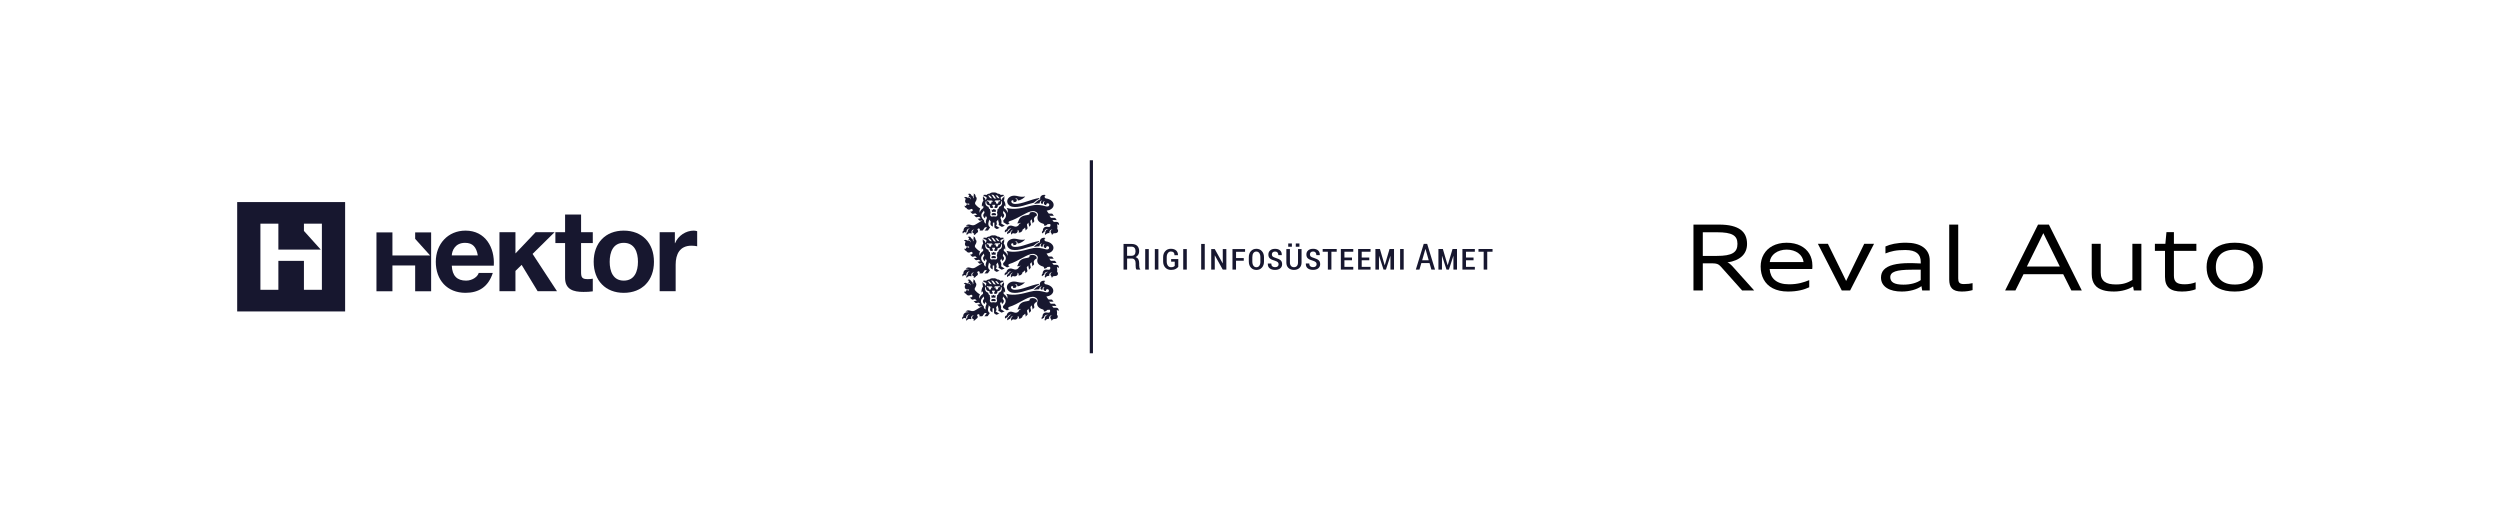 <svg xmlns="http://www.w3.org/2000/svg" width="390" height="80" viewBox="0 0 390 80" fill="none"><rect width="390" height="80" fill="white"></rect><path d="M53.839 31.523H37V48.585H53.839V31.523Z" fill="#17172F"></path><path d="M50.215 45.212H47.413V40.691H43.425V45.212H40.624V34.895H43.425V38.934H50.035L47.413 36.023V34.895H50.215V45.212Z" fill="white"></path><path d="M74.538 39.84C74.31 38.557 73.764 37.883 72.552 37.883C70.97 37.883 70.514 39.129 70.478 39.84H74.538ZM70.478 41.443C70.548 43.046 71.322 43.776 72.71 43.776C73.712 43.776 74.52 43.154 74.678 42.582H76.874C76.172 44.755 74.678 45.681 72.622 45.681C69.758 45.681 67.984 43.687 67.984 40.837C67.984 38.077 69.864 35.976 72.622 35.976C75.714 35.976 77.208 38.61 77.032 41.441H70.478V41.443Z" fill="#17172F"></path><path d="M77.916 36.227H80.41V39.539L83.556 36.227H86.508L83.082 39.61L86.894 45.432H83.872L81.376 41.32L80.41 42.263V45.432H77.916V36.227Z" fill="#17172F"></path><path d="M90.647 36.227H92.475V37.919H90.647V42.477C90.647 43.332 90.857 43.545 91.701 43.545C91.964 43.545 92.211 43.527 92.475 43.474V45.45C92.052 45.521 91.509 45.539 91.016 45.539C89.486 45.539 88.153 45.182 88.153 43.348V37.917H86.64V36.225H88.153V33.467H90.649V36.227H90.647Z" fill="#17172F"></path><path d="M97.307 43.776C99.011 43.776 99.521 42.298 99.521 40.837C99.521 39.36 99.011 37.883 97.307 37.883C95.621 37.883 95.111 39.36 95.111 40.837C95.109 42.298 95.619 43.776 97.307 43.776ZM97.307 35.977C100.171 35.977 102.017 37.901 102.017 40.839C102.017 43.76 100.171 45.683 97.307 45.683C94.46 45.683 92.615 43.76 92.615 40.839C92.615 37.901 94.459 35.977 97.307 35.977Z" fill="#17172F"></path><path d="M102.907 36.227H105.279V37.935H105.315C105.771 36.778 107.001 35.977 108.215 35.977C108.391 35.977 108.601 36.014 108.759 36.067V38.417C108.531 38.365 108.161 38.328 107.863 38.328C106.035 38.328 105.403 39.664 105.403 41.283V45.431H102.907V36.227Z" fill="#17172F"></path><path d="M58.727 36.257H61.219V39.85H67.097L64.765 37.262V36.257H67.257V45.433H64.765V41.412H61.219V45.433H58.727V36.257Z" fill="#17172F"></path><path d="M156.767 49.541C156.767 49.599 156.784 49.656 156.811 49.705C156.922 49.594 157.059 49.514 157.209 49.47C157.276 49.24 157.484 49.076 157.731 49.076C157.754 49.076 157.771 49.076 157.793 49.076C157.585 49.134 157.417 49.289 157.342 49.488C157.214 49.532 157.121 49.652 157.121 49.793C157.121 49.86 157.143 49.922 157.174 49.975C157.284 49.851 157.43 49.758 157.599 49.709C157.647 49.47 157.847 49.284 158.094 49.258C157.877 49.346 157.727 49.563 157.727 49.811C157.727 49.9 157.745 49.984 157.78 50.059C157.82 49.922 157.944 49.82 158.094 49.82C158.13 49.82 158.17 49.824 158.201 49.838C158.245 49.855 158.298 49.864 158.347 49.864C158.586 49.864 158.78 49.669 158.78 49.431C158.78 49.382 158.772 49.337 158.758 49.293C158.873 49.329 158.957 49.431 158.957 49.554C158.957 49.612 158.94 49.665 158.909 49.709C158.94 49.714 158.975 49.718 159.006 49.718C159.289 49.718 159.519 49.506 159.555 49.231C159.696 49.156 159.82 49.05 159.927 48.922L160.002 49.289C160.006 49.315 160.002 49.337 160.002 49.364C159.993 49.386 159.984 49.408 159.966 49.426L160.276 49.107C160.276 49.107 160.307 49.068 160.312 49.041C160.321 49.019 160.321 48.992 160.312 48.966L160.219 48.519C160.214 48.492 160.219 48.466 160.219 48.444C160.228 48.421 160.236 48.399 160.254 48.382L160.498 48.134C160.498 48.134 160.467 48.173 160.462 48.196C160.453 48.218 160.453 48.244 160.462 48.271L160.555 48.718C160.56 48.745 160.555 48.771 160.555 48.793C160.546 48.815 160.537 48.837 160.52 48.855L160.799 48.567C160.799 48.567 160.83 48.528 160.834 48.501C160.843 48.479 160.843 48.452 160.834 48.426L160.741 47.979C160.737 47.952 160.741 47.926 160.741 47.904C160.75 47.881 160.759 47.859 160.776 47.837L161.02 47.589C161.02 47.589 160.989 47.629 160.984 47.651C160.98 47.673 160.976 47.7 160.984 47.727L161.077 48.173C161.082 48.2 161.077 48.222 161.077 48.249C161.068 48.271 161.06 48.293 161.042 48.311L161.321 48.023C161.321 48.023 161.352 47.983 161.356 47.961C161.365 47.939 161.365 47.912 161.356 47.886L161.312 47.669C161.263 47.421 161.52 47.138 161.724 47.107C161.75 47.058 161.763 47.01 161.763 46.956C161.763 46.704 161.467 46.501 161.095 46.501C160.914 46.501 160.75 46.549 160.63 46.629C160.679 46.77 160.688 46.917 160.214 46.983C159.838 47.036 159.511 47.111 159.258 47.324C158.873 47.651 158.904 48.089 158.683 48.258C158.78 48.28 158.904 48.28 159.037 48.253C159.121 48.236 159.201 48.209 159.267 48.173C159.227 48.253 159.13 48.328 159.006 48.382C158.966 48.536 158.829 48.682 158.643 48.753C158.524 48.798 158.409 48.802 158.311 48.771L157.86 48.638C157.802 48.62 157.745 48.612 157.687 48.612C157.355 48.612 157.076 48.868 157.037 49.2C156.877 49.222 156.758 49.36 156.758 49.523M161.246 31.634C161.507 31.378 161.808 31.165 162.14 31.006C162.131 30.966 162.126 30.926 162.126 30.886C160.741 31.112 159.497 31.82 158.373 31.816C158.059 31.816 157.811 31.692 157.771 31.493C157.762 31.453 157.762 31.413 157.771 31.373C157.789 31.294 157.855 31.236 157.939 31.236C158.037 31.236 158.112 31.311 158.112 31.409C158.112 31.453 158.094 31.497 158.063 31.528C158.094 31.528 158.13 31.532 158.165 31.532C158.254 31.532 158.338 31.524 158.413 31.502C158.533 31.471 158.625 31.36 158.625 31.227C158.625 31.068 158.497 30.944 158.338 30.944C158.329 30.944 158.32 30.944 158.311 30.944C158.351 30.926 158.395 30.917 158.44 30.917C158.621 30.917 158.772 31.068 158.772 31.249C158.772 31.258 158.772 31.267 158.772 31.276C159.267 31.267 159.82 30.816 159.944 30.643C159.789 30.678 159.621 30.696 159.449 30.696C159.249 30.696 159.059 30.669 158.887 30.625C158.643 30.563 158.404 30.523 158.223 30.523C157.616 30.523 157.125 30.917 157.125 31.404C157.125 31.807 157.457 32.161 157.917 32.254C158.966 32.471 160.201 31.847 161.246 31.63M155.328 33.064C155.355 32.918 155.368 32.772 155.364 32.635L155.231 32.789C155.204 32.727 155.187 32.688 155.169 32.661C155.156 32.635 155.142 32.617 155.125 32.617C155.116 32.621 155.103 32.63 155.089 32.63C155.072 32.63 155.049 32.63 155.036 32.63C155.023 32.63 155.001 32.63 154.983 32.63C154.97 32.63 154.956 32.621 154.948 32.617C154.93 32.617 154.917 32.639 154.903 32.661C154.886 32.692 154.868 32.727 154.841 32.789L154.709 32.635C154.704 32.772 154.713 32.918 154.744 33.064C154.841 33.042 154.943 33.033 155.036 33.033C155.129 33.033 155.231 33.042 155.333 33.064M155.39 33.462C155.403 33.294 155.213 33.236 155.036 33.236C154.859 33.236 154.669 33.294 154.682 33.462C154.7 33.666 154.89 33.568 155.036 33.568C155.182 33.568 155.372 33.666 155.39 33.462ZM155.899 32.254C155.864 32.263 155.846 32.285 155.842 32.32C155.819 32.519 155.74 32.599 155.611 32.643C155.611 32.843 155.58 32.993 155.527 33.179C155.678 33.498 155.563 33.719 155.439 33.767C155.324 33.812 155.169 33.75 155.036 33.75C154.903 33.75 154.748 33.812 154.629 33.767C154.505 33.719 154.39 33.498 154.54 33.179C154.487 32.993 154.461 32.843 154.456 32.643C154.328 32.599 154.248 32.519 154.226 32.32C154.226 32.285 154.204 32.263 154.169 32.254C153.664 32.117 153.615 31.488 153.872 31.311C153.85 31.59 153.823 31.988 154.399 32.041C154.39 32.369 154.532 32.458 154.678 32.458C154.797 32.458 154.868 32.418 154.894 32.404C155.001 32.347 154.93 32.263 154.899 32.236C154.824 32.165 154.788 32.072 154.806 31.975C154.806 31.957 154.815 31.948 154.833 31.948H155.222C155.222 31.948 155.244 31.957 155.249 31.975C155.266 32.072 155.231 32.17 155.156 32.236C155.129 32.263 155.054 32.347 155.16 32.404C155.191 32.422 155.257 32.458 155.377 32.458C155.523 32.458 155.665 32.369 155.656 32.041C156.231 31.988 156.205 31.595 156.182 31.311C156.439 31.488 156.39 32.117 155.886 32.254M156.041 31.161C156.041 31.307 155.935 31.466 155.815 31.466H155.704C155.731 31.502 155.749 31.541 155.749 31.59C155.749 31.696 155.665 31.785 155.554 31.785C155.443 31.785 155.359 31.701 155.359 31.59C155.359 31.546 155.377 31.502 155.403 31.466H155.288C155.249 31.466 155.218 31.484 155.195 31.528C155.187 31.466 155.178 31.4 155.195 31.36C155.213 31.302 155.262 31.267 155.306 31.267H155.811C155.904 31.267 155.974 31.236 156.041 31.161ZM155.974 30.922H155.797C155.709 30.922 155.647 30.886 155.598 30.829L155.395 30.568C155.359 30.528 155.337 30.497 155.293 30.479H155.492C155.554 30.479 155.607 30.506 155.647 30.559L155.855 30.824C155.904 30.882 155.917 30.917 155.97 30.926M155.049 30.492L155.306 30.855C155.346 30.913 155.386 30.948 155.439 30.97H155.204C155.111 30.97 155.058 30.931 155.018 30.864L154.815 30.554C154.735 30.439 154.709 30.408 154.616 30.377H154.837C154.921 30.377 155.005 30.435 155.045 30.497M154.461 30.563L154.669 30.829C154.717 30.886 154.731 30.922 154.784 30.931H154.607C154.518 30.931 154.456 30.895 154.408 30.838L154.204 30.576C154.173 30.537 154.147 30.506 154.102 30.488H154.301C154.359 30.488 154.412 30.515 154.456 30.568M154.328 31.479H154.217C154.098 31.479 153.992 31.32 153.992 31.174C154.058 31.249 154.124 31.28 154.222 31.28H154.726C154.771 31.28 154.815 31.316 154.837 31.373C154.85 31.417 154.841 31.479 154.837 31.541C154.815 31.497 154.784 31.479 154.744 31.479H154.629C154.656 31.515 154.673 31.555 154.673 31.603C154.673 31.709 154.585 31.798 154.483 31.798C154.381 31.798 154.288 31.714 154.288 31.603C154.288 31.559 154.306 31.515 154.332 31.479M153.708 33.887L153.77 33.767C153.784 33.745 153.788 33.719 153.788 33.697C153.788 33.675 153.784 33.648 153.77 33.626L153.939 33.927C153.952 33.949 153.956 33.975 153.956 33.998C153.956 34.024 153.952 34.046 153.939 34.069L153.925 34.099C153.823 34.299 153.726 34.675 153.832 34.892C153.584 34.799 153.5 34.582 153.527 34.4C153.058 33.958 152.943 33.506 153.275 33.13L153.447 32.931C153.447 32.931 153.474 32.887 153.483 32.865C153.487 32.843 153.487 32.816 153.483 32.789L153.571 33.121C153.576 33.148 153.58 33.17 153.571 33.197C153.567 33.219 153.553 33.241 153.536 33.263L153.483 33.325C153.31 33.529 153.354 33.803 153.629 34.051C153.655 33.98 153.677 33.945 153.708 33.887ZM165.189 35.139C165.207 35.095 165.215 35.047 165.215 34.993C165.215 34.785 165.047 34.613 164.835 34.613H164.45C164.423 34.613 164.401 34.608 164.379 34.595C164.357 34.586 164.339 34.569 164.326 34.547L164.136 34.263C164.136 34.263 164.171 34.303 164.189 34.312C164.211 34.325 164.233 34.33 164.26 34.33H164.764C164.791 34.33 164.817 34.339 164.835 34.347C164.857 34.356 164.875 34.374 164.888 34.396L164.658 34.055C164.658 34.055 164.622 34.015 164.6 34.007C164.578 33.993 164.556 33.989 164.529 33.989H164.029C164.003 33.989 163.981 33.984 163.959 33.971C163.936 33.958 163.919 33.945 163.901 33.922L163.684 33.599C163.684 33.599 163.72 33.639 163.737 33.648C163.759 33.661 163.782 33.666 163.808 33.666H164.313C164.339 33.666 164.361 33.67 164.383 33.683C164.406 33.692 164.423 33.71 164.437 33.732L164.206 33.391C164.206 33.391 164.171 33.352 164.149 33.343C164.127 33.329 164.105 33.325 164.078 33.325H163.68C163.653 33.325 163.631 33.316 163.609 33.307C163.587 33.294 163.569 33.281 163.556 33.259L163.286 32.865C163.83 32.798 164.268 32.506 164.352 32.099C164.468 31.572 163.941 31.063 163.184 30.953C163.056 30.935 162.958 30.824 162.958 30.692C162.958 30.581 163.029 30.484 163.131 30.444C163.051 30.408 162.958 30.391 162.865 30.391C162.529 30.391 162.259 30.63 162.259 30.926C162.259 30.979 162.268 31.032 162.286 31.081C161.909 31.245 161.569 31.532 161.307 31.842C161.586 31.767 161.883 31.727 162.184 31.727C162.184 31.714 162.184 31.701 162.184 31.683C162.184 31.457 162.365 31.271 162.595 31.271H162.6C162.445 31.338 162.37 31.488 162.37 31.586C162.37 31.705 162.463 31.798 162.582 31.798C162.626 31.798 162.671 31.785 162.706 31.758C162.697 31.732 162.693 31.705 162.693 31.674C162.693 31.51 162.826 31.382 162.985 31.382C162.998 31.382 163.011 31.382 163.029 31.382C162.918 31.435 162.839 31.55 162.839 31.678C162.839 31.86 162.985 32.006 163.166 32.006C163.184 32.006 163.206 32.006 163.224 32.006C163.219 31.988 163.215 31.966 163.215 31.944C163.215 31.816 163.321 31.709 163.45 31.709C163.578 31.709 163.684 31.816 163.684 31.944C163.684 32.227 163.37 32.254 163.14 32.188C162.485 31.997 161.874 31.913 161.281 31.997C160.52 32.103 159.276 32.617 157.953 32.577C157.656 32.568 157.333 32.519 157.01 32.431C157.05 32.475 157.076 32.506 157.094 32.533C157.222 32.732 157.267 32.944 157.152 33.205C157.152 32.909 156.913 32.67 156.709 32.519C156.625 32.462 156.594 32.404 156.607 32.325L156.669 31.984C156.665 32.011 156.669 32.033 156.674 32.059C156.683 32.081 156.696 32.103 156.714 32.121L156.842 32.245C156.891 31.9 156.811 31.581 156.607 31.285C156.696 31.046 156.709 30.785 156.652 30.541C156.629 30.727 156.536 30.807 156.448 30.86C156.289 30.962 156.262 31.13 156.342 31.245C156.205 31.174 156.019 30.922 156.129 30.776C156.244 30.616 156.567 30.692 156.607 30.417C156.399 30.351 156.187 30.399 156.12 30.417C155.997 30.276 155.833 30.205 155.629 30.209C155.47 30.063 155.262 30.001 155.01 30.028C154.757 30.001 154.554 30.063 154.39 30.209C154.186 30.209 154.023 30.276 153.899 30.417C153.832 30.399 153.62 30.355 153.412 30.417C153.452 30.692 153.77 30.616 153.89 30.776C154 30.922 153.81 31.174 153.677 31.245C153.761 31.13 153.735 30.962 153.571 30.86C153.487 30.807 153.394 30.727 153.368 30.541C153.306 30.785 153.319 31.05 153.412 31.285C153.208 31.581 153.129 31.904 153.177 32.245L153.306 32.121C153.306 32.121 153.337 32.081 153.345 32.059C153.354 32.037 153.354 32.011 153.35 31.984L153.412 32.325C153.425 32.4 153.394 32.458 153.31 32.519C153.106 32.67 152.863 32.909 152.867 33.205C152.752 32.944 152.801 32.723 152.925 32.533C152.536 32.325 152.243 31.98 152.186 31.918C152.071 31.78 152.084 31.608 152.19 31.457C152.394 31.165 152.443 30.851 152.19 30.639C152.19 30.621 152.19 30.608 152.19 30.59C152.19 30.395 152.053 30.231 151.867 30.196C151.903 30.249 151.92 30.311 151.92 30.377C151.92 30.457 151.894 30.528 151.85 30.585C151.885 30.634 151.907 30.692 151.907 30.758C151.907 30.846 151.867 30.922 151.805 30.975C151.81 30.944 151.814 30.913 151.814 30.882C151.814 30.683 151.69 30.515 151.522 30.47C151.495 30.324 151.367 30.214 151.212 30.214C151.124 30.214 151.044 30.249 150.987 30.311C151.106 30.32 151.199 30.413 151.212 30.532C151.155 30.576 151.11 30.634 151.079 30.7H151.088C151.292 30.7 151.46 30.869 151.46 31.072C151.46 31.094 151.46 31.116 151.456 31.139C151.438 31.055 151.403 30.975 151.341 30.917C151.226 30.807 151.057 30.78 150.907 30.842C150.849 30.771 150.761 30.723 150.663 30.723C150.553 30.723 150.451 30.78 150.398 30.869C150.513 30.873 150.61 30.931 150.672 31.019C150.513 31.227 150.509 31.51 150.672 31.67C150.783 31.78 150.942 31.802 151.093 31.754C151.102 31.754 151.115 31.749 151.124 31.749C151.177 31.749 151.221 31.794 151.221 31.847C151.221 31.9 151.177 31.944 151.124 31.944C151.102 31.944 151.079 31.935 151.062 31.922C151.026 31.891 150.973 31.873 150.925 31.873C150.805 31.873 150.708 31.971 150.708 32.09C150.708 32.099 150.708 32.108 150.708 32.117C150.686 32.121 150.668 32.126 150.641 32.126C150.584 32.126 150.531 32.103 150.491 32.064C150.486 32.086 150.482 32.112 150.482 32.139C150.482 32.289 150.601 32.418 150.752 32.426C150.818 32.595 150.982 32.71 151.172 32.71C151.27 32.71 151.363 32.679 151.434 32.626C151.464 32.603 151.504 32.59 151.549 32.59C151.659 32.59 151.748 32.679 151.748 32.789C151.748 32.882 151.681 32.962 151.593 32.984L151.438 33.02C151.411 33.024 151.385 33.024 151.363 33.02C151.341 33.015 151.318 33.002 151.301 32.984L151.655 33.321C151.655 33.321 151.695 33.352 151.721 33.356C151.743 33.36 151.77 33.365 151.796 33.356L152.089 33.289C152.115 33.285 152.137 33.289 152.164 33.289C152.186 33.294 152.208 33.307 152.23 33.325L152.474 33.555C152.474 33.555 152.434 33.524 152.407 33.52C152.385 33.515 152.359 33.511 152.332 33.52L152.04 33.582C152.013 33.586 151.987 33.586 151.965 33.582C151.942 33.577 151.92 33.564 151.898 33.546L152.226 33.856C152.226 33.856 152.266 33.887 152.288 33.891C152.31 33.9 152.336 33.9 152.363 33.891L152.655 33.83C152.682 33.825 152.704 33.825 152.73 33.83C152.752 33.834 152.775 33.847 152.797 33.865L153.04 34.095C153.04 34.095 153 34.064 152.974 34.06C152.952 34.051 152.925 34.051 152.898 34.06L152.606 34.126C152.58 34.13 152.553 34.126 152.531 34.126C152.509 34.122 152.487 34.108 152.465 34.091L152.792 34.4C152.792 34.4 152.832 34.431 152.859 34.436C152.881 34.445 152.907 34.445 152.934 34.436L153.284 34.361C152.943 34.555 152.58 34.772 152.195 35.016C151.965 35.162 151.717 35.188 151.429 35.078C151.274 35.02 151.106 35.007 151.004 35.029C150.867 35.051 150.752 35.135 150.681 35.25C150.734 35.228 150.792 35.219 150.854 35.219C150.982 35.219 151.097 35.272 151.181 35.352C151.048 35.294 150.885 35.29 150.721 35.352C150.433 35.458 150.265 35.728 150.331 35.972C150.225 36.011 150.15 36.118 150.15 36.237C150.15 36.317 150.181 36.392 150.234 36.441C150.261 36.312 150.376 36.219 150.509 36.211C150.566 36.246 150.632 36.273 150.699 36.29C150.721 36.255 150.748 36.219 150.778 36.193C150.778 36.171 150.774 36.149 150.774 36.122C150.774 35.861 150.987 35.648 151.248 35.648C151.27 35.648 151.292 35.648 151.314 35.653C151.106 35.702 150.951 35.892 150.951 36.113C150.951 36.14 150.951 36.171 150.96 36.197C150.849 36.242 150.77 36.348 150.77 36.476C150.77 36.551 150.796 36.618 150.84 36.666C150.92 36.507 151.079 36.397 151.261 36.379C151.332 36.401 151.403 36.41 151.478 36.41C151.526 36.41 151.571 36.41 151.615 36.397C151.575 36.339 151.549 36.264 151.549 36.188C151.549 35.985 151.712 35.821 151.92 35.821C151.938 35.821 151.956 35.821 151.973 35.821C151.779 35.905 151.659 36.073 151.699 36.228C151.73 36.339 151.832 36.414 151.965 36.436C151.965 36.52 151.942 36.596 151.903 36.662C152.075 36.649 152.221 36.547 152.292 36.401C152.496 36.321 152.62 36.149 152.575 35.989C152.562 35.932 152.527 35.888 152.478 35.848C152.478 35.843 152.478 35.839 152.478 35.83C152.478 35.724 152.567 35.635 152.673 35.635C152.779 35.635 152.867 35.724 152.867 35.83C152.867 35.883 152.85 35.927 152.814 35.963H153.226C153.253 35.963 153.275 35.958 153.297 35.945C153.319 35.936 153.337 35.919 153.35 35.896L153.615 35.507C153.615 35.507 153.638 35.48 153.655 35.471C153.669 35.463 153.686 35.458 153.704 35.458H154.027C154.027 35.458 153.992 35.463 153.978 35.471C153.965 35.48 153.952 35.489 153.943 35.507L153.677 35.896C153.677 35.896 153.642 35.936 153.624 35.945C153.602 35.958 153.58 35.963 153.553 35.963H154.045C154.071 35.963 154.093 35.958 154.116 35.945C154.138 35.936 154.155 35.919 154.169 35.896L154.465 35.463C154.262 35.352 154.178 35.157 154.178 34.887C154.178 34.719 154.27 34.529 154.284 34.409V34.361C154.293 34.334 154.288 34.312 154.284 34.285C154.275 34.268 154.262 34.241 154.248 34.223L154.501 34.48C154.501 34.48 154.536 34.52 154.545 34.542C154.554 34.564 154.558 34.591 154.554 34.617L154.545 34.675C154.532 34.777 154.403 34.998 154.642 35.202C154.656 35.21 154.682 35.233 154.713 35.25L154.886 35.356V34.728H155.125V35.427C155.125 35.454 155.133 35.476 155.147 35.498C155.16 35.52 155.173 35.538 155.195 35.551L155.43 35.702C155.452 35.715 155.479 35.724 155.501 35.724C155.527 35.724 155.55 35.724 155.572 35.711L156.001 35.525C155.979 35.533 155.952 35.538 155.93 35.538C155.904 35.538 155.881 35.529 155.859 35.516L155.368 35.202C155.607 34.998 155.479 34.777 155.465 34.675L155.457 34.617C155.457 34.591 155.457 34.564 155.465 34.542C155.474 34.52 155.488 34.498 155.51 34.48L155.762 34.223C155.762 34.223 155.731 34.268 155.727 34.285C155.718 34.307 155.713 34.334 155.718 34.361V34.409C155.744 34.586 155.921 34.901 155.771 35.078L156.222 35.365C156.244 35.379 156.271 35.387 156.293 35.387C156.32 35.387 156.342 35.387 156.368 35.374L156.82 35.179C156.798 35.188 156.771 35.193 156.749 35.193C156.722 35.193 156.7 35.184 156.678 35.17L156.191 34.861C156.297 34.644 156.209 34.299 156.107 34.095L156.089 34.064C156.076 34.042 156.072 34.015 156.072 33.993C156.072 33.971 156.076 33.945 156.089 33.922L156.258 33.621C156.258 33.621 156.24 33.67 156.24 33.692C156.24 33.719 156.24 33.741 156.258 33.763L156.32 33.883C156.351 33.94 156.368 33.975 156.399 34.046C156.674 33.798 156.736 33.559 156.559 33.356L156.505 33.294C156.505 33.294 156.479 33.25 156.475 33.228C156.47 33.205 156.47 33.179 156.475 33.152L156.563 32.82C156.554 32.847 156.554 32.869 156.563 32.896C156.567 32.918 156.581 32.94 156.598 32.962L156.771 33.161C157.103 33.537 156.904 34.024 156.505 34.396C156.528 34.467 156.545 34.6 156.532 34.67L157.059 35.007C157.059 35.007 157.107 35.029 157.13 35.029C157.152 35.029 157.178 35.029 157.2 35.016L157.581 34.847C157.581 34.847 157.537 34.861 157.51 34.861C157.413 34.861 157.333 34.781 157.333 34.684C157.333 34.604 157.386 34.538 157.457 34.516C158.918 34.073 160.263 32.927 161.144 32.927C161.573 32.927 161.923 33.188 161.923 33.511C161.923 33.564 161.914 33.613 161.896 33.661C161.706 34.188 161.98 34.693 162.706 34.887C162.821 34.918 162.905 35.025 162.905 35.148C162.905 35.175 162.905 35.197 162.896 35.219C162.914 35.219 162.932 35.219 162.945 35.219C163.144 35.219 163.321 35.122 163.427 34.967C163.551 34.967 163.689 34.958 163.826 34.945C163.843 34.98 163.857 35.016 163.866 35.06C163.897 35.21 163.843 35.347 163.751 35.379C163.582 35.432 163.379 35.37 163.224 35.37C162.927 35.37 162.684 35.613 162.684 35.914C162.684 35.936 162.684 35.958 162.688 35.985C162.595 36.042 162.533 36.144 162.533 36.264C162.533 36.321 162.551 36.379 162.578 36.427C162.671 36.321 162.79 36.237 162.923 36.188C162.936 35.927 163.149 35.719 163.414 35.719C163.454 35.719 163.494 35.724 163.534 35.733C163.268 35.768 163.06 35.994 163.06 36.273C163.06 36.29 163.06 36.312 163.06 36.33C163.025 36.37 163.007 36.423 163.007 36.476C163.007 36.547 163.038 36.609 163.091 36.653C163.14 36.542 163.264 36.441 163.423 36.388C163.529 36.352 163.631 36.343 163.72 36.361C163.706 36.321 163.697 36.277 163.697 36.228C163.697 35.994 163.888 35.799 164.122 35.799C164.144 35.799 164.167 35.799 164.189 35.803C164.025 35.825 163.897 35.967 163.897 36.135C163.897 36.25 163.954 36.348 164.038 36.41C164.038 36.414 164.038 36.423 164.038 36.427C164.038 36.52 164.082 36.605 164.149 36.658C164.18 36.503 164.313 36.388 164.476 36.388C164.618 36.388 164.733 36.37 164.817 36.343C164.963 36.295 165.069 36.162 165.069 35.998C165.069 35.888 165.016 35.786 164.937 35.719C164.976 35.538 164.968 35.241 164.906 34.993C164.919 34.993 164.932 34.993 164.946 34.993C165.047 34.993 165.136 35.047 165.189 35.126M157.749 38.202C157.74 38.162 157.74 38.123 157.749 38.083C157.767 38.003 157.833 37.946 157.917 37.946C158.015 37.946 158.09 38.021 158.09 38.118C158.09 38.162 158.072 38.207 158.041 38.238C158.072 38.238 158.108 38.242 158.143 38.242C158.232 38.242 158.316 38.229 158.391 38.211C158.51 38.18 158.603 38.069 158.603 37.937C158.603 37.777 158.475 37.653 158.316 37.653C158.307 37.653 158.298 37.653 158.289 37.653C158.329 37.636 158.373 37.627 158.417 37.627C158.599 37.627 158.749 37.777 158.749 37.959C158.749 37.968 158.749 37.977 158.749 37.985C159.245 37.977 159.798 37.525 159.922 37.352C159.767 37.388 159.599 37.406 159.427 37.406C159.227 37.406 159.037 37.379 158.864 37.335C158.621 37.273 158.382 37.233 158.201 37.233C157.594 37.233 157.103 37.627 157.103 38.114C157.103 38.516 157.435 38.87 157.895 38.963C158.944 39.18 160.179 38.556 161.223 38.339C161.485 38.083 161.785 37.87 162.117 37.711C162.109 37.671 162.104 37.631 162.104 37.591C160.719 37.817 159.475 38.525 158.351 38.521C158.037 38.521 157.789 38.397 157.749 38.198M157.718 35.644C157.718 35.644 157.758 35.644 157.78 35.644C157.572 35.702 157.404 35.856 157.329 36.056C157.2 36.1 157.107 36.219 157.107 36.361C157.107 36.427 157.13 36.489 157.161 36.542C157.271 36.419 157.417 36.326 157.585 36.277C157.634 36.038 157.833 35.852 158.081 35.825C157.864 35.914 157.714 36.131 157.714 36.379C157.714 36.467 157.731 36.551 157.767 36.627C157.807 36.489 157.931 36.388 158.081 36.388C158.116 36.388 158.156 36.392 158.187 36.405C158.232 36.423 158.285 36.432 158.333 36.432C158.572 36.432 158.767 36.237 158.767 35.998C158.767 35.949 158.758 35.905 158.745 35.861C158.86 35.892 158.944 35.998 158.944 36.122C158.944 36.18 158.926 36.233 158.895 36.277C158.926 36.281 158.962 36.286 158.993 36.286C159.276 36.286 159.506 36.073 159.542 35.799C159.683 35.724 159.807 35.617 159.913 35.489L159.989 35.856C159.993 35.883 159.989 35.91 159.989 35.932C159.98 35.954 159.971 35.976 159.953 35.994L160.263 35.675C160.263 35.675 160.294 35.635 160.298 35.613C160.307 35.591 160.307 35.564 160.298 35.538L160.205 35.091C160.201 35.064 160.205 35.042 160.205 35.016C160.214 34.993 160.223 34.971 160.241 34.949L160.484 34.701C160.484 34.701 160.453 34.741 160.449 34.763C160.44 34.785 160.44 34.812 160.449 34.839L160.542 35.286C160.546 35.312 160.542 35.334 160.542 35.361C160.533 35.383 160.524 35.405 160.506 35.423L160.785 35.135C160.785 35.135 160.816 35.095 160.821 35.069C160.83 35.047 160.83 35.02 160.821 34.993L160.728 34.547C160.723 34.52 160.728 34.493 160.728 34.471C160.737 34.449 160.745 34.427 160.763 34.405L161.007 34.157C161.007 34.157 160.976 34.197 160.971 34.223C160.967 34.245 160.962 34.272 160.971 34.299L161.064 34.746C161.068 34.772 161.064 34.794 161.064 34.821C161.055 34.843 161.046 34.865 161.029 34.883L161.307 34.595C161.307 34.595 161.338 34.555 161.343 34.533C161.352 34.511 161.352 34.484 161.343 34.458L161.299 34.241C161.25 33.993 161.507 33.71 161.71 33.679C161.737 33.63 161.75 33.582 161.75 33.529C161.75 33.276 161.454 33.073 161.082 33.073C160.9 33.073 160.737 33.121 160.617 33.201C160.666 33.343 160.675 33.489 160.201 33.555C159.825 33.608 159.497 33.683 159.245 33.896C158.86 34.223 158.891 34.661 158.67 34.83C158.767 34.852 158.891 34.852 159.024 34.825C159.108 34.808 159.188 34.781 159.254 34.746C159.214 34.825 159.117 34.901 158.993 34.954C158.953 35.108 158.816 35.255 158.63 35.325C158.51 35.37 158.395 35.374 158.298 35.343L157.847 35.21C157.789 35.193 157.731 35.184 157.674 35.184C157.342 35.184 157.063 35.441 157.023 35.772C156.864 35.794 156.744 35.932 156.744 36.096C156.744 36.157 156.762 36.211 156.789 36.259C156.899 36.149 157.037 36.069 157.187 36.025C157.253 35.799 157.461 35.631 157.709 35.631M155.302 39.76C155.328 39.614 155.342 39.468 155.337 39.331L155.204 39.486C155.178 39.424 155.16 39.384 155.142 39.357C155.129 39.331 155.116 39.313 155.098 39.313C155.089 39.318 155.076 39.326 155.063 39.326C155.045 39.326 155.023 39.326 155.01 39.326C154.996 39.326 154.974 39.326 154.956 39.326C154.943 39.326 154.93 39.318 154.921 39.313C154.903 39.313 154.89 39.335 154.877 39.357C154.859 39.388 154.841 39.428 154.815 39.486L154.682 39.331C154.678 39.468 154.686 39.614 154.717 39.76C154.815 39.738 154.917 39.729 155.01 39.729C155.103 39.729 155.204 39.738 155.306 39.76M155.364 40.158C155.377 39.99 155.187 39.933 155.01 39.933C154.833 39.933 154.642 39.99 154.656 40.158C154.673 40.362 154.864 40.265 155.01 40.265C155.156 40.265 155.346 40.362 155.364 40.158ZM155.873 38.95C155.837 38.959 155.819 38.981 155.815 39.017C155.793 39.216 155.713 39.295 155.585 39.34C155.585 39.539 155.554 39.689 155.501 39.875C155.651 40.194 155.536 40.415 155.412 40.464C155.297 40.508 155.142 40.446 155.01 40.446C154.877 40.446 154.722 40.508 154.602 40.464C154.478 40.415 154.363 40.194 154.514 39.875C154.461 39.689 154.434 39.539 154.43 39.34C154.301 39.295 154.222 39.216 154.2 39.017C154.2 38.981 154.178 38.959 154.142 38.95C153.638 38.813 153.589 38.184 153.846 38.007C153.823 38.286 153.797 38.685 154.372 38.738C154.363 39.065 154.505 39.154 154.651 39.154C154.771 39.154 154.841 39.114 154.868 39.101C154.974 39.043 154.903 38.959 154.872 38.932C154.797 38.866 154.762 38.764 154.779 38.671C154.779 38.654 154.788 38.645 154.806 38.645H155.195C155.195 38.645 155.218 38.654 155.222 38.671C155.24 38.769 155.204 38.866 155.129 38.932C155.103 38.959 155.027 39.043 155.133 39.101C155.164 39.118 155.231 39.154 155.35 39.154C155.496 39.154 155.638 39.065 155.629 38.738C156.205 38.685 156.178 38.291 156.156 38.007C156.413 38.184 156.364 38.813 155.859 38.95M156.014 37.857C156.014 37.999 155.908 38.162 155.789 38.162H155.678C155.704 38.193 155.722 38.238 155.722 38.286C155.722 38.392 155.638 38.481 155.527 38.481C155.417 38.481 155.333 38.397 155.333 38.286C155.333 38.238 155.35 38.198 155.377 38.162H155.262C155.222 38.162 155.191 38.18 155.169 38.224C155.16 38.162 155.151 38.096 155.169 38.056C155.187 37.999 155.235 37.963 155.28 37.963H155.784C155.877 37.963 155.948 37.932 156.014 37.857ZM155.948 37.618H155.771C155.682 37.618 155.62 37.583 155.572 37.525L155.368 37.264C155.333 37.224 155.311 37.193 155.266 37.175H155.465C155.527 37.175 155.58 37.202 155.62 37.255L155.828 37.521C155.877 37.578 155.89 37.614 155.943 37.622M155.023 37.189L155.28 37.552C155.319 37.609 155.359 37.645 155.412 37.667H155.178C155.085 37.667 155.032 37.627 154.992 37.56L154.788 37.251C154.709 37.136 154.682 37.105 154.589 37.074H154.81C154.894 37.074 154.979 37.131 155.018 37.193M154.434 37.26L154.642 37.525C154.691 37.583 154.704 37.618 154.757 37.627H154.58C154.492 37.627 154.43 37.591 154.381 37.534L154.178 37.273C154.147 37.233 154.12 37.202 154.076 37.184H154.275C154.332 37.184 154.386 37.211 154.43 37.264M154.301 38.176H154.191C154.071 38.176 153.965 38.016 153.965 37.87C154.031 37.941 154.098 37.977 154.195 37.977H154.7C154.744 37.977 154.788 38.012 154.81 38.069C154.824 38.114 154.815 38.176 154.81 38.238C154.788 38.193 154.757 38.176 154.717 38.176H154.602C154.629 38.207 154.647 38.251 154.647 38.3C154.647 38.406 154.558 38.494 154.456 38.494C154.355 38.494 154.262 38.41 154.262 38.3C154.262 38.251 154.279 38.211 154.306 38.176M153.682 40.583L153.744 40.464C153.757 40.442 153.761 40.415 153.761 40.393C153.761 40.371 153.757 40.344 153.744 40.322L153.912 40.623C153.925 40.645 153.93 40.672 153.93 40.694C153.93 40.716 153.925 40.743 153.912 40.765L153.899 40.796C153.797 40.995 153.7 41.371 153.806 41.588C153.558 41.495 153.474 41.278 153.5 41.097C153.031 40.654 152.916 40.203 153.248 39.827L153.421 39.627C153.421 39.627 153.447 39.583 153.456 39.561C153.461 39.539 153.461 39.512 153.456 39.486L153.545 39.818C153.549 39.844 153.553 39.866 153.545 39.893C153.54 39.915 153.527 39.937 153.509 39.959L153.456 40.021C153.284 40.225 153.328 40.499 153.602 40.747C153.629 40.676 153.651 40.641 153.682 40.583ZM165.162 41.836C165.18 41.791 165.189 41.743 165.189 41.69C165.189 41.482 165.021 41.309 164.808 41.309H164.423C164.397 41.309 164.375 41.305 164.352 41.291C164.33 41.278 164.313 41.265 164.299 41.243L164.109 40.959C164.109 40.959 164.144 40.999 164.162 41.008C164.184 41.021 164.206 41.026 164.233 41.026H164.737C164.764 41.026 164.791 41.03 164.808 41.044C164.83 41.052 164.848 41.07 164.861 41.092L164.631 40.751C164.631 40.751 164.596 40.712 164.574 40.703C164.552 40.69 164.529 40.685 164.503 40.685H164.003C163.976 40.685 163.954 40.681 163.932 40.667C163.91 40.658 163.892 40.641 163.874 40.619L163.658 40.296C163.658 40.296 163.693 40.335 163.711 40.344C163.733 40.358 163.755 40.362 163.782 40.362H164.286C164.313 40.362 164.335 40.366 164.357 40.38C164.379 40.389 164.397 40.406 164.41 40.428L164.18 40.088C164.18 40.088 164.144 40.048 164.122 40.039C164.1 40.026 164.078 40.021 164.051 40.021H163.653C163.627 40.021 163.604 40.012 163.582 40.004C163.56 39.99 163.543 39.977 163.529 39.955L163.259 39.561C163.804 39.495 164.242 39.202 164.326 38.795C164.441 38.269 163.914 37.76 163.157 37.649C163.029 37.631 162.932 37.521 162.932 37.388C162.932 37.277 163.003 37.18 163.104 37.14C163.025 37.105 162.932 37.087 162.839 37.087C162.502 37.087 162.232 37.326 162.232 37.622C162.232 37.675 162.241 37.729 162.259 37.777C161.883 37.941 161.542 38.229 161.281 38.538C161.56 38.463 161.856 38.423 162.157 38.423C162.157 38.41 162.157 38.397 162.157 38.379C162.157 38.154 162.339 37.968 162.569 37.968H162.573C162.418 38.034 162.343 38.184 162.343 38.282C162.343 38.401 162.436 38.494 162.556 38.494C162.6 38.494 162.644 38.481 162.679 38.455C162.671 38.428 162.666 38.401 162.666 38.37C162.666 38.207 162.799 38.078 162.958 38.078C162.972 38.078 162.985 38.078 163.003 38.078C162.892 38.131 162.812 38.246 162.812 38.375C162.812 38.556 162.958 38.702 163.14 38.702C163.157 38.702 163.18 38.702 163.197 38.702C163.193 38.685 163.188 38.663 163.188 38.64C163.188 38.512 163.295 38.406 163.423 38.406C163.551 38.406 163.658 38.512 163.658 38.64C163.658 38.924 163.343 38.95 163.113 38.884C162.458 38.693 161.847 38.609 161.254 38.693C160.493 38.8 159.249 39.313 157.926 39.273C157.63 39.264 157.307 39.216 156.983 39.127C157.023 39.171 157.05 39.202 157.068 39.229C157.196 39.428 157.24 39.641 157.125 39.902C157.125 39.605 156.886 39.366 156.683 39.216C156.598 39.158 156.567 39.101 156.581 39.021L156.643 38.68C156.638 38.707 156.643 38.729 156.647 38.751C156.656 38.773 156.669 38.795 156.687 38.813L156.815 38.937C156.864 38.592 156.784 38.273 156.581 37.977C156.669 37.737 156.683 37.476 156.625 37.233C156.603 37.419 156.51 37.498 156.421 37.552C156.262 37.653 156.236 37.822 156.315 37.937C156.178 37.866 155.992 37.614 156.103 37.468C156.218 37.308 156.541 37.383 156.581 37.109C156.373 37.043 156.16 37.091 156.094 37.109C155.97 36.967 155.806 36.897 155.603 36.901C155.443 36.755 155.235 36.693 154.983 36.719C154.731 36.693 154.527 36.755 154.363 36.901C154.16 36.901 153.996 36.967 153.872 37.109C153.806 37.091 153.593 37.043 153.385 37.109C153.425 37.383 153.744 37.308 153.863 37.468C153.974 37.614 153.784 37.866 153.651 37.937C153.735 37.822 153.708 37.653 153.545 37.552C153.461 37.498 153.368 37.419 153.341 37.233C153.279 37.476 153.292 37.742 153.385 37.977C153.182 38.273 153.102 38.592 153.151 38.937L153.279 38.813C153.279 38.813 153.31 38.773 153.319 38.751C153.328 38.729 153.328 38.702 153.323 38.68L153.385 39.021C153.399 39.096 153.368 39.154 153.284 39.216C153.08 39.366 152.836 39.605 152.841 39.902C152.726 39.641 152.775 39.419 152.898 39.229C152.509 39.021 152.217 38.676 152.159 38.614C152.044 38.477 152.058 38.304 152.164 38.149C152.367 37.857 152.416 37.543 152.164 37.33C152.164 37.313 152.164 37.299 152.164 37.282C152.164 37.087 152.027 36.923 151.841 36.888C151.876 36.941 151.894 37.003 151.894 37.074C151.894 37.149 151.867 37.224 151.823 37.282C151.858 37.33 151.881 37.388 151.881 37.454C151.881 37.543 151.841 37.618 151.779 37.671C151.783 37.64 151.788 37.609 151.788 37.578C151.788 37.379 151.664 37.211 151.495 37.166C151.469 37.02 151.341 36.91 151.186 36.91C151.097 36.91 151.017 36.945 150.96 37.007C151.079 37.016 151.172 37.109 151.186 37.228C151.128 37.273 151.084 37.33 151.053 37.397H151.062C151.265 37.397 151.434 37.565 151.434 37.769C151.434 37.791 151.434 37.813 151.429 37.835C151.411 37.751 151.376 37.671 151.314 37.614C151.199 37.503 151.031 37.476 150.88 37.538C150.823 37.468 150.734 37.419 150.637 37.419C150.526 37.419 150.424 37.476 150.371 37.565C150.486 37.569 150.584 37.627 150.646 37.715C150.486 37.923 150.482 38.207 150.646 38.366C150.756 38.477 150.916 38.499 151.066 38.45C151.075 38.45 151.088 38.446 151.097 38.446C151.15 38.446 151.195 38.49 151.195 38.543C151.195 38.596 151.15 38.64 151.097 38.64C151.075 38.64 151.053 38.632 151.035 38.618C151 38.587 150.947 38.569 150.898 38.569C150.778 38.569 150.681 38.667 150.681 38.786C150.681 38.795 150.681 38.804 150.681 38.813C150.659 38.822 150.641 38.822 150.615 38.822C150.557 38.822 150.504 38.8 150.464 38.76C150.46 38.782 150.455 38.809 150.455 38.835C150.455 38.99 150.575 39.114 150.725 39.123C150.792 39.291 150.956 39.406 151.146 39.406C151.243 39.406 151.336 39.375 151.407 39.322C151.438 39.3 151.478 39.286 151.522 39.286C151.633 39.286 151.721 39.375 151.721 39.486C151.721 39.583 151.655 39.658 151.566 39.68L151.411 39.716C151.385 39.72 151.358 39.72 151.336 39.716C151.314 39.711 151.292 39.698 151.274 39.68L151.628 40.017C151.628 40.017 151.668 40.048 151.695 40.052C151.717 40.057 151.743 40.061 151.77 40.052L152.062 39.986C152.089 39.981 152.111 39.981 152.137 39.986C152.159 39.99 152.181 40.004 152.204 40.021L152.447 40.251C152.447 40.251 152.407 40.22 152.381 40.216C152.359 40.212 152.332 40.207 152.305 40.216L152.013 40.282C151.987 40.287 151.96 40.282 151.938 40.282C151.916 40.278 151.894 40.265 151.872 40.247L152.199 40.557C152.199 40.557 152.239 40.588 152.261 40.592C152.283 40.601 152.31 40.601 152.336 40.592L152.628 40.53C152.655 40.526 152.677 40.53 152.704 40.53C152.726 40.535 152.748 40.548 152.77 40.566L153.014 40.796C153.014 40.796 152.974 40.765 152.947 40.76C152.925 40.751 152.898 40.751 152.872 40.76L152.58 40.827C152.553 40.831 152.527 40.827 152.505 40.827C152.482 40.822 152.46 40.809 152.438 40.791L152.766 41.101C152.766 41.101 152.806 41.132 152.832 41.136C152.854 41.145 152.881 41.145 152.907 41.136L153.257 41.061C152.916 41.256 152.553 41.473 152.168 41.716C151.938 41.862 151.69 41.889 151.403 41.778C151.248 41.721 151.079 41.712 150.978 41.73C150.84 41.752 150.725 41.836 150.655 41.951C150.708 41.929 150.765 41.915 150.827 41.915C150.956 41.915 151.071 41.968 151.155 42.048C151.022 41.991 150.858 41.986 150.694 42.048C150.407 42.154 150.239 42.424 150.305 42.668C150.199 42.708 150.123 42.814 150.123 42.933C150.123 43.013 150.154 43.084 150.208 43.137C150.234 43.009 150.349 42.916 150.482 42.907C150.54 42.942 150.606 42.969 150.672 42.982C150.694 42.947 150.721 42.911 150.752 42.885C150.752 42.863 150.748 42.836 150.748 42.814C150.748 42.553 150.96 42.34 151.221 42.34C151.243 42.34 151.265 42.34 151.287 42.34C151.079 42.389 150.925 42.579 150.925 42.801C150.925 42.827 150.925 42.858 150.933 42.885C150.823 42.929 150.743 43.035 150.743 43.163C150.743 43.234 150.77 43.305 150.814 43.354C150.894 43.194 151.053 43.084 151.234 43.066C151.305 43.088 151.376 43.097 151.451 43.097C151.5 43.097 151.544 43.093 151.588 43.084C151.549 43.026 151.522 42.951 151.522 42.876C151.522 42.672 151.686 42.504 151.894 42.504C151.912 42.504 151.929 42.504 151.947 42.504C151.752 42.588 151.633 42.756 151.673 42.911C151.703 43.022 151.805 43.097 151.938 43.119C151.938 43.203 151.916 43.279 151.876 43.345C152.049 43.332 152.195 43.23 152.266 43.084C152.469 43.004 152.593 42.832 152.549 42.672C152.536 42.615 152.5 42.571 152.451 42.531C152.451 42.526 152.451 42.522 152.451 42.513C152.451 42.407 152.54 42.318 152.646 42.318C152.752 42.318 152.841 42.407 152.841 42.513C152.841 42.566 152.823 42.61 152.788 42.646H153.199C153.226 42.646 153.248 42.637 153.27 42.628C153.292 42.615 153.31 42.601 153.323 42.579L153.589 42.19C153.589 42.19 153.611 42.163 153.629 42.154C153.642 42.146 153.66 42.141 153.677 42.141H154C154 42.141 153.965 42.146 153.952 42.154C153.939 42.163 153.925 42.172 153.916 42.19L153.651 42.579C153.651 42.579 153.615 42.619 153.598 42.628C153.576 42.641 153.553 42.646 153.527 42.646H154.018C154.045 42.646 154.067 42.637 154.089 42.628C154.111 42.615 154.129 42.601 154.142 42.579L154.439 42.141C154.235 42.031 154.151 41.836 154.151 41.566C154.151 41.398 154.244 41.207 154.257 41.088V41.039C154.266 41.013 154.262 40.99 154.257 40.968C154.248 40.951 154.235 40.924 154.222 40.906L154.474 41.163C154.474 41.163 154.509 41.203 154.518 41.225C154.527 41.247 154.532 41.274 154.527 41.3L154.518 41.358C154.505 41.46 154.377 41.681 154.616 41.885C154.629 41.893 154.656 41.915 154.686 41.933L154.859 42.039V41.411H155.098V42.11C155.098 42.137 155.107 42.159 155.12 42.181C155.133 42.203 155.147 42.221 155.169 42.234L155.403 42.38C155.426 42.393 155.452 42.402 155.474 42.402C155.501 42.402 155.523 42.402 155.545 42.389L155.974 42.203C155.952 42.212 155.926 42.216 155.904 42.216C155.877 42.216 155.855 42.208 155.833 42.194L155.342 41.88C155.58 41.676 155.452 41.455 155.439 41.353L155.43 41.296C155.43 41.269 155.43 41.243 155.439 41.221C155.448 41.199 155.461 41.176 155.483 41.159L155.735 40.902C155.735 40.902 155.704 40.946 155.7 40.964C155.691 40.986 155.687 41.013 155.691 41.035V41.083C155.718 41.26 155.895 41.575 155.744 41.752L156.196 42.039C156.218 42.053 156.244 42.062 156.266 42.062C156.293 42.062 156.315 42.062 156.342 42.048L156.793 41.853C156.771 41.862 156.744 41.867 156.722 41.867C156.696 41.867 156.674 41.858 156.652 41.845L156.165 41.535C156.271 41.318 156.182 40.973 156.081 40.774L156.063 40.743C156.05 40.721 156.045 40.694 156.045 40.672C156.045 40.645 156.05 40.623 156.063 40.601L156.231 40.3C156.231 40.3 156.213 40.349 156.213 40.371C156.213 40.393 156.213 40.419 156.231 40.442L156.293 40.561C156.324 40.619 156.342 40.654 156.373 40.725C156.647 40.477 156.709 40.238 156.532 40.035L156.479 39.972C156.479 39.972 156.452 39.928 156.448 39.906C156.444 39.884 156.444 39.857 156.448 39.831L156.536 39.499C156.528 39.526 156.528 39.548 156.536 39.574C156.541 39.596 156.554 39.618 156.572 39.641L156.744 39.84C157.076 40.216 156.877 40.703 156.479 41.075C156.501 41.145 156.519 41.278 156.505 41.349L157.032 41.685C157.032 41.685 157.081 41.707 157.103 41.707C157.125 41.707 157.152 41.707 157.174 41.694L157.554 41.526C157.554 41.526 157.51 41.539 157.484 41.539C157.386 41.539 157.307 41.46 157.307 41.362C157.307 41.282 157.36 41.212 157.43 41.194C158.891 40.751 160.236 39.605 161.117 39.605C161.546 39.605 161.896 39.866 161.896 40.189C161.896 40.242 161.887 40.291 161.87 40.34C161.679 40.867 161.954 41.371 162.679 41.566C162.795 41.597 162.879 41.703 162.879 41.827C162.879 41.853 162.879 41.876 162.87 41.898C162.888 41.898 162.905 41.898 162.918 41.898C163.118 41.898 163.295 41.8 163.401 41.645C163.525 41.645 163.662 41.637 163.799 41.623C163.817 41.659 163.83 41.694 163.839 41.738C163.87 41.889 163.817 42.026 163.724 42.057C163.556 42.11 163.352 42.048 163.197 42.048C162.901 42.048 162.657 42.292 162.657 42.593C162.657 42.615 162.657 42.641 162.662 42.663C162.569 42.721 162.507 42.827 162.507 42.942C162.507 43 162.525 43.057 162.551 43.106C162.644 43 162.764 42.916 162.896 42.867C162.91 42.606 163.122 42.398 163.388 42.398C163.427 42.398 163.467 42.402 163.507 42.411C163.242 42.447 163.034 42.672 163.034 42.951C163.034 42.969 163.034 42.991 163.034 43.013C162.998 43.053 162.98 43.106 162.98 43.159C162.98 43.23 163.011 43.292 163.065 43.336C163.113 43.225 163.237 43.124 163.396 43.071C163.503 43.035 163.604 43.026 163.693 43.044C163.68 43.004 163.671 42.96 163.671 42.911C163.671 42.677 163.861 42.482 164.096 42.482C164.118 42.482 164.14 42.482 164.162 42.486C163.998 42.508 163.87 42.65 163.87 42.818C163.87 42.933 163.928 43.031 164.012 43.093C164.012 43.097 164.012 43.106 164.012 43.11C164.012 43.203 164.056 43.287 164.122 43.34C164.153 43.186 164.286 43.071 164.45 43.071C164.591 43.071 164.707 43.053 164.791 43.026C164.937 42.978 165.043 42.845 165.043 42.681C165.043 42.571 164.99 42.469 164.91 42.402C164.95 42.221 164.941 41.924 164.879 41.676C164.892 41.676 164.906 41.676 164.919 41.676C165.021 41.676 165.109 41.73 165.162 41.809M157.723 44.885C157.714 44.845 157.714 44.806 157.723 44.766C157.74 44.686 157.807 44.629 157.891 44.629C157.988 44.629 158.063 44.704 158.063 44.801C158.063 44.845 158.046 44.89 158.015 44.921C158.046 44.921 158.081 44.925 158.116 44.925C158.205 44.925 158.289 44.916 158.364 44.894C158.484 44.863 158.577 44.748 158.577 44.62C158.577 44.46 158.448 44.336 158.289 44.336C158.28 44.336 158.271 44.336 158.263 44.336C158.302 44.319 158.347 44.31 158.391 44.31C158.572 44.31 158.723 44.456 158.723 44.642C158.723 44.651 158.723 44.659 158.723 44.668C159.219 44.659 159.772 44.208 159.896 44.035C159.741 44.071 159.573 44.089 159.4 44.089C159.201 44.089 159.01 44.066 158.838 44.018C158.594 43.956 158.355 43.916 158.174 43.916C157.568 43.916 157.076 44.31 157.076 44.801C157.076 45.204 157.408 45.553 157.869 45.651C158.918 45.863 160.152 45.244 161.197 45.027C161.458 44.77 161.759 44.558 162.091 44.398C162.082 44.358 162.078 44.319 162.078 44.279C160.692 44.505 159.449 45.213 158.324 45.208C158.01 45.208 157.762 45.084 157.723 44.885ZM157.692 42.331C157.692 42.331 157.731 42.331 157.754 42.331C157.546 42.389 157.377 42.544 157.302 42.743C157.174 42.787 157.081 42.907 157.081 43.048C157.081 43.115 157.103 43.177 157.134 43.23C157.245 43.106 157.391 43.013 157.559 42.964C157.608 42.725 157.807 42.539 158.055 42.513C157.838 42.601 157.687 42.818 157.687 43.066C157.687 43.155 157.705 43.239 157.74 43.314C157.78 43.177 157.904 43.075 158.055 43.075C158.09 43.075 158.13 43.079 158.161 43.093C158.205 43.11 158.258 43.119 158.307 43.119C158.546 43.119 158.741 42.925 158.741 42.685C158.741 42.637 158.732 42.593 158.718 42.548C158.833 42.584 158.918 42.685 158.918 42.809C158.918 42.867 158.9 42.92 158.869 42.964C158.9 42.969 158.935 42.973 158.966 42.973C159.249 42.973 159.48 42.761 159.515 42.486C159.657 42.411 159.781 42.305 159.887 42.177L159.962 42.544C159.966 42.571 159.962 42.593 159.962 42.619C159.953 42.641 159.944 42.663 159.927 42.681L160.236 42.362C160.236 42.362 160.267 42.323 160.272 42.296C160.281 42.274 160.281 42.247 160.272 42.221L160.179 41.774C160.174 41.747 160.179 41.721 160.179 41.699C160.188 41.676 160.197 41.654 160.214 41.637L160.458 41.389C160.458 41.389 160.427 41.429 160.422 41.455C160.413 41.477 160.413 41.504 160.422 41.53L160.515 41.977C160.52 42.004 160.515 42.026 160.515 42.053C160.506 42.075 160.498 42.097 160.48 42.115L160.759 41.827C160.759 41.827 160.79 41.787 160.794 41.765C160.803 41.743 160.803 41.716 160.794 41.69L160.701 41.243C160.697 41.216 160.701 41.19 160.701 41.167C160.71 41.145 160.719 41.123 160.737 41.101L160.98 40.853C160.98 40.853 160.949 40.893 160.945 40.915C160.94 40.937 160.936 40.964 160.945 40.99L161.038 41.437C161.042 41.464 161.038 41.486 161.038 41.513C161.029 41.535 161.02 41.557 161.002 41.575L161.281 41.287C161.281 41.287 161.312 41.247 161.316 41.221C161.325 41.199 161.325 41.172 161.316 41.145L161.272 40.928C161.223 40.681 161.48 40.397 161.684 40.366C161.71 40.318 161.724 40.269 161.724 40.216C161.724 39.964 161.427 39.76 161.055 39.76C160.874 39.76 160.71 39.809 160.591 39.888C160.639 40.03 160.648 40.176 160.174 40.242C159.798 40.296 159.471 40.371 159.219 40.583C158.833 40.911 158.864 41.349 158.643 41.517C158.741 41.539 158.864 41.539 158.997 41.513C159.081 41.495 159.161 41.468 159.227 41.433C159.188 41.513 159.09 41.588 158.966 41.641C158.926 41.796 158.789 41.942 158.603 42.013C158.484 42.057 158.369 42.062 158.271 42.035L157.82 41.902C157.762 41.885 157.705 41.88 157.647 41.88C157.315 41.88 157.037 42.137 156.997 42.469C156.837 42.491 156.718 42.628 156.718 42.792C156.718 42.854 156.736 42.907 156.762 42.956C156.873 42.845 157.01 42.765 157.161 42.721C157.227 42.495 157.435 42.327 157.683 42.327M155.275 46.456C155.302 46.31 155.315 46.164 155.311 46.027L155.178 46.182C155.151 46.12 155.133 46.08 155.116 46.054C155.103 46.027 155.089 46.009 155.072 46.009C155.063 46.009 155.049 46.023 155.036 46.023C155.018 46.023 154.996 46.023 154.983 46.023C154.97 46.023 154.948 46.023 154.93 46.023C154.917 46.023 154.903 46.014 154.894 46.009C154.877 46.009 154.864 46.031 154.85 46.054C154.833 46.084 154.815 46.12 154.788 46.182L154.656 46.027C154.651 46.164 154.66 46.31 154.691 46.456C154.788 46.434 154.89 46.425 154.983 46.425C155.076 46.425 155.178 46.434 155.28 46.456M155.337 46.855C155.35 46.687 155.16 46.629 154.983 46.629C154.806 46.629 154.616 46.687 154.629 46.855C154.647 47.058 154.837 46.961 154.983 46.961C155.129 46.961 155.319 47.058 155.337 46.855ZM155.846 45.646C155.811 45.655 155.793 45.677 155.789 45.713C155.766 45.912 155.687 45.992 155.558 46.036C155.558 46.235 155.527 46.386 155.474 46.571C155.625 46.89 155.51 47.111 155.386 47.16C155.271 47.204 155.116 47.142 154.983 47.142C154.85 47.142 154.695 47.204 154.576 47.16C154.452 47.111 154.337 46.89 154.487 46.571C154.434 46.386 154.408 46.235 154.403 46.036C154.275 45.992 154.195 45.912 154.173 45.713C154.173 45.677 154.151 45.655 154.116 45.646C153.611 45.509 153.562 44.881 153.819 44.704C153.797 44.983 153.77 45.381 154.346 45.434C154.337 45.761 154.478 45.85 154.625 45.85C154.744 45.85 154.815 45.81 154.841 45.797C154.948 45.739 154.877 45.655 154.846 45.629C154.771 45.558 154.735 45.461 154.753 45.368C154.753 45.35 154.762 45.341 154.779 45.341H155.169C155.169 45.341 155.191 45.35 155.195 45.368C155.213 45.465 155.178 45.562 155.103 45.629C155.076 45.655 155.001 45.739 155.107 45.797C155.138 45.815 155.204 45.85 155.324 45.85C155.47 45.85 155.611 45.761 155.603 45.434C156.178 45.381 156.151 44.987 156.129 44.704C156.386 44.881 156.337 45.509 155.833 45.646M155.988 44.553C155.988 44.699 155.881 44.859 155.762 44.859H155.651C155.678 44.894 155.696 44.934 155.696 44.983C155.696 45.089 155.611 45.173 155.501 45.173C155.39 45.173 155.306 45.084 155.306 44.983C155.306 44.934 155.324 44.894 155.35 44.859H155.235C155.195 44.859 155.164 44.876 155.142 44.921C155.133 44.859 155.125 44.797 155.142 44.752C155.16 44.695 155.209 44.659 155.253 44.659H155.758C155.85 44.659 155.921 44.629 155.988 44.553ZM155.921 44.314H155.744C155.656 44.314 155.594 44.279 155.545 44.221L155.342 43.96C155.306 43.92 155.284 43.889 155.24 43.872H155.439C155.501 43.872 155.554 43.898 155.594 43.951L155.802 44.217C155.85 44.274 155.864 44.31 155.917 44.319M154.996 43.885L155.253 44.248C155.293 44.305 155.333 44.341 155.386 44.363H155.151C155.058 44.363 155.005 44.323 154.965 44.257L154.762 43.947C154.682 43.832 154.656 43.801 154.563 43.77H154.784C154.868 43.77 154.952 43.827 154.992 43.889M154.408 43.956L154.616 44.221C154.664 44.279 154.678 44.314 154.731 44.323H154.554C154.465 44.323 154.403 44.288 154.355 44.23L154.151 43.969C154.12 43.929 154.093 43.898 154.049 43.88H154.248C154.306 43.88 154.359 43.907 154.403 43.96M154.275 44.872H154.164C154.045 44.872 153.939 44.712 153.939 44.566C154.005 44.642 154.071 44.673 154.169 44.673H154.673C154.717 44.673 154.762 44.708 154.784 44.766C154.797 44.81 154.788 44.872 154.784 44.934C154.762 44.89 154.731 44.872 154.691 44.872H154.576C154.602 44.907 154.62 44.947 154.62 44.996C154.62 45.102 154.532 45.186 154.43 45.186C154.328 45.186 154.235 45.098 154.235 44.996C154.235 44.947 154.253 44.907 154.279 44.872M153.655 47.279L153.717 47.16C153.731 47.138 153.735 47.111 153.735 47.089C153.735 47.067 153.731 47.041 153.717 47.018L153.885 47.319C153.899 47.342 153.903 47.368 153.903 47.39C153.903 47.417 153.899 47.439 153.885 47.461L153.872 47.492C153.77 47.691 153.673 48.067 153.779 48.284C153.531 48.191 153.447 47.974 153.474 47.793C153.005 47.35 152.89 46.899 153.222 46.523L153.394 46.324C153.394 46.324 153.421 46.279 153.43 46.257C153.434 46.235 153.434 46.209 153.43 46.182L153.518 46.514C153.522 46.54 153.527 46.562 153.518 46.589C153.514 46.611 153.5 46.638 153.483 46.656L153.43 46.717C153.257 46.921 153.301 47.195 153.576 47.443C153.602 47.373 153.624 47.337 153.655 47.279ZM165.136 48.532C165.154 48.488 165.162 48.439 165.162 48.386C165.162 48.178 164.994 48.005 164.782 48.005H164.397C164.37 48.005 164.348 48.001 164.326 47.988C164.304 47.974 164.286 47.961 164.273 47.939L164.082 47.656C164.082 47.656 164.118 47.696 164.136 47.704C164.158 47.718 164.18 47.722 164.206 47.722H164.711C164.737 47.722 164.764 47.727 164.782 47.74C164.804 47.753 164.822 47.766 164.835 47.788L164.605 47.448C164.605 47.448 164.569 47.408 164.547 47.399C164.525 47.386 164.503 47.381 164.476 47.381H163.976C163.95 47.381 163.928 47.377 163.905 47.364C163.883 47.35 163.866 47.337 163.848 47.315L163.631 46.996C163.631 46.996 163.666 47.036 163.684 47.045C163.706 47.058 163.728 47.063 163.755 47.063H164.26C164.286 47.063 164.308 47.067 164.33 47.08C164.352 47.089 164.37 47.107 164.383 47.129L164.153 46.788C164.153 46.788 164.118 46.748 164.096 46.74C164.074 46.726 164.051 46.722 164.025 46.722H163.627C163.6 46.722 163.578 46.717 163.556 46.704C163.534 46.695 163.516 46.678 163.503 46.656L163.233 46.262C163.777 46.195 164.215 45.903 164.299 45.496C164.414 44.969 163.888 44.46 163.131 44.35C163.003 44.332 162.905 44.221 162.905 44.089C162.905 43.978 162.976 43.88 163.078 43.841C162.998 43.805 162.905 43.788 162.812 43.788C162.476 43.788 162.206 44.026 162.206 44.323C162.206 44.376 162.215 44.429 162.232 44.478C161.856 44.642 161.516 44.925 161.254 45.239C161.533 45.164 161.83 45.124 162.131 45.124C162.131 45.111 162.131 45.098 162.131 45.08C162.131 44.854 162.312 44.668 162.542 44.668H162.547C162.392 44.735 162.317 44.885 162.317 44.983C162.317 45.098 162.41 45.195 162.529 45.195C162.573 45.195 162.618 45.182 162.653 45.155C162.644 45.129 162.64 45.102 162.64 45.071C162.64 44.907 162.772 44.779 162.932 44.779C162.945 44.779 162.958 44.779 162.976 44.779C162.865 44.832 162.786 44.947 162.786 45.075C162.786 45.257 162.932 45.403 163.113 45.403C163.131 45.403 163.153 45.403 163.171 45.398C163.166 45.381 163.162 45.359 163.162 45.341C163.162 45.213 163.268 45.106 163.396 45.106C163.525 45.106 163.631 45.213 163.631 45.341C163.631 45.624 163.317 45.651 163.087 45.584C162.432 45.394 161.821 45.31 161.228 45.394C160.467 45.5 159.223 46.014 157.9 45.974C157.603 45.965 157.28 45.916 156.957 45.828C156.997 45.872 157.023 45.903 157.041 45.925C157.169 46.124 157.214 46.337 157.099 46.598C157.099 46.301 156.86 46.062 156.656 45.912C156.572 45.85 156.541 45.797 156.554 45.717L156.616 45.376C156.612 45.403 156.616 45.425 156.621 45.447C156.629 45.469 156.643 45.492 156.66 45.509L156.789 45.633C156.837 45.288 156.758 44.969 156.554 44.673C156.643 44.434 156.656 44.173 156.598 43.929C156.576 44.115 156.483 44.195 156.395 44.248C156.236 44.35 156.209 44.518 156.289 44.633C156.151 44.562 155.966 44.31 156.076 44.164C156.191 44.004 156.514 44.08 156.554 43.805C156.346 43.739 156.134 43.788 156.067 43.805C155.943 43.664 155.78 43.593 155.576 43.597C155.417 43.451 155.209 43.389 154.956 43.416C154.704 43.389 154.501 43.451 154.337 43.597C154.133 43.597 153.97 43.668 153.846 43.805C153.779 43.788 153.567 43.739 153.359 43.805C153.399 44.08 153.717 44.004 153.837 44.164C153.947 44.31 153.757 44.562 153.624 44.633C153.708 44.518 153.682 44.35 153.518 44.248C153.434 44.195 153.341 44.115 153.314 43.929C153.253 44.177 153.266 44.438 153.359 44.673C153.155 44.969 153.075 45.288 153.124 45.633L153.253 45.509C153.253 45.509 153.284 45.469 153.292 45.447C153.301 45.425 153.301 45.398 153.297 45.376L153.359 45.717C153.372 45.792 153.341 45.85 153.257 45.912C153.053 46.062 152.81 46.301 152.814 46.598C152.699 46.337 152.748 46.115 152.872 45.925C152.482 45.717 152.19 45.372 152.133 45.31C152.018 45.173 152.031 45 152.137 44.85C152.341 44.558 152.389 44.243 152.137 44.031C152.137 44.018 152.137 44 152.137 43.982C152.137 43.788 152 43.628 151.814 43.588C151.85 43.642 151.867 43.703 151.867 43.77C151.867 43.849 151.841 43.92 151.796 43.978C151.832 44.026 151.854 44.084 151.854 44.151C151.854 44.239 151.814 44.314 151.752 44.367C151.757 44.336 151.761 44.305 151.761 44.274C151.761 44.075 151.637 43.907 151.469 43.863C151.442 43.717 151.314 43.606 151.159 43.606C151.071 43.606 150.991 43.642 150.933 43.703C151.053 43.712 151.146 43.805 151.159 43.925C151.102 43.969 151.057 44.026 151.026 44.093H151.035C151.239 44.093 151.407 44.261 151.407 44.465C151.407 44.487 151.407 44.509 151.403 44.531C151.385 44.447 151.349 44.367 151.287 44.31C151.172 44.199 151.004 44.173 150.854 44.235C150.796 44.164 150.708 44.115 150.61 44.115C150.5 44.115 150.398 44.173 150.345 44.261C150.46 44.266 150.557 44.323 150.619 44.407C150.46 44.615 150.455 44.898 150.619 45.058C150.73 45.168 150.889 45.191 151.04 45.142C151.048 45.142 151.062 45.137 151.071 45.137C151.124 45.137 151.168 45.182 151.168 45.235C151.168 45.288 151.124 45.332 151.071 45.332C151.048 45.332 151.026 45.323 151.009 45.31C150.973 45.279 150.92 45.261 150.871 45.261C150.752 45.261 150.655 45.359 150.655 45.478C150.655 45.487 150.655 45.496 150.655 45.505C150.632 45.509 150.615 45.514 150.588 45.514C150.531 45.514 150.478 45.492 150.438 45.452C150.433 45.474 150.429 45.5 150.429 45.527C150.429 45.677 150.548 45.806 150.699 45.815C150.765 45.983 150.929 46.098 151.119 46.098C151.217 46.098 151.31 46.067 151.38 46.014C151.411 45.992 151.451 45.978 151.495 45.978C151.606 45.978 151.695 46.067 151.695 46.178C151.695 46.27 151.628 46.35 151.54 46.372L151.385 46.408C151.358 46.412 151.332 46.408 151.31 46.408C151.287 46.403 151.265 46.39 151.248 46.372L151.602 46.709C151.602 46.709 151.642 46.74 151.668 46.744C151.69 46.748 151.717 46.753 151.743 46.744L152.035 46.678C152.062 46.673 152.084 46.678 152.111 46.678C152.133 46.682 152.155 46.695 152.177 46.713L152.42 46.943C152.42 46.943 152.381 46.912 152.354 46.908C152.332 46.903 152.305 46.899 152.279 46.908L151.987 46.97C151.96 46.974 151.934 46.974 151.912 46.97C151.889 46.965 151.867 46.952 151.845 46.934L152.173 47.244C152.173 47.244 152.212 47.275 152.235 47.279C152.257 47.284 152.283 47.288 152.31 47.279L152.602 47.218C152.628 47.213 152.651 47.218 152.677 47.218C152.699 47.222 152.721 47.235 152.744 47.253L152.987 47.483C152.987 47.483 152.947 47.452 152.921 47.448C152.898 47.443 152.872 47.439 152.845 47.448L152.553 47.514C152.527 47.519 152.5 47.514 152.478 47.514C152.456 47.51 152.434 47.496 152.412 47.479L152.739 47.788C152.739 47.788 152.779 47.819 152.806 47.824C152.828 47.833 152.854 47.833 152.881 47.824L153.23 47.749C152.89 47.943 152.527 48.16 152.142 48.404C151.912 48.55 151.664 48.576 151.376 48.466C151.221 48.408 151.053 48.399 150.951 48.417C150.814 48.439 150.699 48.523 150.628 48.638C150.681 48.616 150.739 48.603 150.801 48.603C150.929 48.603 151.044 48.656 151.128 48.736C150.995 48.678 150.832 48.674 150.668 48.736C150.38 48.842 150.212 49.112 150.278 49.355C150.172 49.395 150.097 49.501 150.097 49.621C150.097 49.7 150.128 49.771 150.181 49.824C150.208 49.696 150.323 49.603 150.455 49.594C150.513 49.63 150.579 49.656 150.646 49.669C150.668 49.634 150.694 49.599 150.725 49.572C150.725 49.55 150.721 49.523 150.721 49.501C150.721 49.24 150.933 49.028 151.195 49.028C151.217 49.028 151.239 49.028 151.261 49.028C151.053 49.076 150.898 49.267 150.898 49.488C150.898 49.514 150.898 49.545 150.907 49.572C150.796 49.616 150.717 49.723 150.717 49.851C150.717 49.922 150.743 49.992 150.787 50.041C150.867 49.882 151.026 49.771 151.208 49.754C151.279 49.776 151.349 49.785 151.425 49.785C151.473 49.785 151.518 49.785 151.562 49.771C151.522 49.714 151.495 49.639 151.495 49.563C151.495 49.36 151.659 49.196 151.867 49.196C151.885 49.196 151.903 49.196 151.92 49.196C151.726 49.28 151.606 49.448 151.646 49.603C151.677 49.714 151.779 49.789 151.912 49.811C151.912 49.895 151.889 49.97 151.85 50.037C152.022 50.023 152.168 49.922 152.239 49.776C152.443 49.696 152.567 49.523 152.522 49.364C152.509 49.306 152.474 49.262 152.425 49.222C152.425 49.218 152.425 49.214 152.425 49.205C152.425 49.099 152.513 49.01 152.62 49.01C152.726 49.01 152.814 49.099 152.814 49.205C152.814 49.258 152.797 49.302 152.761 49.337H153.173C153.199 49.337 153.222 49.329 153.244 49.32C153.266 49.306 153.284 49.293 153.297 49.271L153.562 48.882C153.562 48.882 153.584 48.855 153.602 48.846C153.615 48.837 153.633 48.833 153.651 48.833H153.974C153.974 48.833 153.939 48.833 153.925 48.846C153.912 48.855 153.899 48.864 153.89 48.882L153.624 49.271C153.624 49.271 153.589 49.311 153.571 49.32C153.549 49.333 153.527 49.337 153.5 49.337H153.992C154.018 49.337 154.04 49.329 154.062 49.32C154.085 49.306 154.102 49.293 154.116 49.271L154.412 48.833C154.208 48.722 154.124 48.528 154.124 48.258C154.124 48.089 154.217 47.899 154.231 47.78V47.731C154.239 47.704 154.235 47.678 154.231 47.656C154.222 47.638 154.208 47.611 154.195 47.594L154.447 47.85C154.447 47.85 154.483 47.89 154.492 47.912C154.501 47.934 154.505 47.961 154.501 47.988L154.492 48.045C154.478 48.147 154.35 48.368 154.589 48.572C154.602 48.581 154.629 48.603 154.66 48.62L154.833 48.727V48.098H155.072V48.798C155.072 48.824 155.08 48.846 155.094 48.868C155.107 48.891 155.12 48.908 155.142 48.922L155.377 49.072C155.399 49.085 155.426 49.094 155.448 49.094C155.474 49.094 155.496 49.094 155.519 49.081L155.948 48.895C155.926 48.904 155.899 48.908 155.877 48.908C155.85 48.908 155.828 48.899 155.806 48.886L155.315 48.572C155.554 48.368 155.426 48.147 155.412 48.045L155.403 47.988C155.403 47.961 155.403 47.939 155.412 47.912C155.421 47.89 155.434 47.868 155.457 47.85L155.709 47.594C155.709 47.594 155.678 47.638 155.673 47.656C155.665 47.678 155.66 47.704 155.665 47.731V47.78C155.691 47.957 155.868 48.271 155.718 48.448L156.169 48.736C156.191 48.749 156.218 48.758 156.24 48.758C156.266 48.758 156.289 48.758 156.315 48.745L156.767 48.55C156.744 48.559 156.718 48.563 156.696 48.563C156.669 48.563 156.647 48.554 156.625 48.541L156.138 48.231C156.244 48.014 156.156 47.669 156.054 47.47L156.036 47.439C156.023 47.417 156.019 47.39 156.019 47.368C156.019 47.346 156.023 47.319 156.036 47.297L156.205 46.996C156.191 47.018 156.187 47.045 156.187 47.067C156.187 47.089 156.187 47.116 156.205 47.138L156.266 47.257C156.297 47.315 156.315 47.35 156.346 47.421C156.621 47.173 156.683 46.934 156.505 46.731L156.452 46.669C156.452 46.669 156.426 46.624 156.421 46.602C156.417 46.58 156.417 46.554 156.421 46.527L156.51 46.195C156.501 46.222 156.501 46.244 156.51 46.27C156.514 46.293 156.528 46.319 156.545 46.337L156.718 46.536C157.05 46.912 156.851 47.399 156.452 47.771C156.475 47.842 156.492 47.974 156.479 48.045L157.006 48.382C157.006 48.382 157.054 48.404 157.076 48.404C157.099 48.404 157.125 48.404 157.147 48.39L157.528 48.222C157.528 48.222 157.484 48.236 157.457 48.236C157.36 48.236 157.28 48.156 157.28 48.059C157.28 47.979 157.333 47.912 157.404 47.89C158.864 47.448 160.21 46.301 161.091 46.301C161.52 46.301 161.87 46.562 161.87 46.886C161.87 46.939 161.861 46.987 161.843 47.036C161.653 47.563 161.927 48.067 162.653 48.262C162.768 48.293 162.852 48.399 162.852 48.523C162.852 48.55 162.852 48.572 162.843 48.594C162.861 48.594 162.879 48.594 162.892 48.594C163.091 48.594 163.268 48.497 163.374 48.342C163.498 48.342 163.635 48.333 163.773 48.32C163.79 48.355 163.804 48.39 163.812 48.435C163.843 48.585 163.79 48.722 163.697 48.753C163.529 48.806 163.326 48.745 163.171 48.745C162.874 48.745 162.631 48.988 162.631 49.289C162.631 49.311 162.631 49.333 162.635 49.36C162.542 49.417 162.48 49.523 162.48 49.639C162.48 49.696 162.498 49.754 162.525 49.802C162.618 49.696 162.737 49.612 162.87 49.563C162.883 49.302 163.096 49.094 163.361 49.094C163.401 49.094 163.441 49.099 163.481 49.107C163.215 49.143 163.007 49.368 163.007 49.647C163.007 49.665 163.007 49.687 163.007 49.709C162.972 49.749 162.954 49.802 162.954 49.855C162.954 49.926 162.985 49.988 163.038 50.032C163.087 49.922 163.211 49.82 163.37 49.767C163.476 49.731 163.578 49.723 163.666 49.74C163.653 49.7 163.644 49.656 163.644 49.608C163.644 49.373 163.835 49.183 164.069 49.183C164.091 49.183 164.113 49.183 164.136 49.187C163.972 49.209 163.843 49.351 163.843 49.519C163.843 49.634 163.901 49.731 163.985 49.793C163.985 49.798 163.985 49.807 163.985 49.811C163.985 49.904 164.029 49.988 164.096 50.041C164.127 49.886 164.26 49.771 164.423 49.771C164.565 49.771 164.68 49.754 164.764 49.727C164.91 49.678 165.016 49.545 165.016 49.382C165.016 49.271 164.963 49.169 164.884 49.103C164.923 48.922 164.915 48.625 164.853 48.377C164.866 48.377 164.879 48.377 164.892 48.377C164.994 48.377 165.083 48.43 165.136 48.51M170.504 25H170.004V55.109H170.504V25Z" fill="#17172F"></path><path d="M232.837 38.848H230.642V39.273H231.452V42.057H232.01V39.273H232.837V38.848ZM229.872 40.176H228.695V39.273H230.076V38.848H228.137V42.053H230.076V41.628H228.695V40.597H229.872V40.172V40.176ZM225.092 38.848H224.393V42.053H224.946V39.937H224.964L225.654 42.053H226.03L226.716 39.946H226.734V42.053H227.292V38.848H226.593L225.845 41.367H225.827L225.088 38.848H225.092ZM222.361 38.848H222.379L222.879 40.597H221.857L222.361 38.848ZM223.295 42.053H223.862L222.64 38.047H222.1L220.87 42.053H221.436L221.729 41.039H223.003L223.295 42.053ZM218.976 38.848H218.418V42.053H218.976V38.848ZM215.267 38.848H214.563V42.053H215.121V39.937H215.139L215.829 42.053H216.205L216.891 39.946H216.909V42.053H217.467V38.848H216.767L216.024 41.367H216.006L215.267 38.848ZM213.607 40.176H212.426V39.273H213.806V38.848H211.868V42.053H213.806V41.628H212.426V40.597H213.607V40.172V40.176ZM210.912 40.176H209.73V39.273H211.111V38.848H209.173V42.053H211.111V41.628H209.73V40.597H210.912V40.172V40.176ZM208.531 38.848H206.336V39.273H207.146V42.057H207.699V39.273H208.526V38.848H208.531ZM205.251 41.548C205.158 41.632 205.021 41.676 204.835 41.676C204.663 41.676 204.525 41.632 204.415 41.544C204.304 41.455 204.251 41.309 204.251 41.105H203.716L203.707 41.123C203.698 41.451 203.8 41.699 204.008 41.858C204.216 42.022 204.49 42.101 204.835 42.101C205.18 42.101 205.446 42.022 205.645 41.862C205.844 41.703 205.946 41.486 205.946 41.212C205.946 40.937 205.866 40.738 205.707 40.597C205.548 40.455 205.3 40.336 204.964 40.238C204.716 40.163 204.548 40.088 204.468 40.008C204.388 39.933 204.348 39.822 204.348 39.689C204.348 39.556 204.388 39.446 204.472 39.362C204.556 39.278 204.68 39.233 204.849 39.233C205.017 39.233 205.141 39.286 205.225 39.388C205.309 39.49 205.353 39.627 205.353 39.8H205.889V39.782C205.902 39.477 205.813 39.238 205.627 39.07C205.442 38.897 205.18 38.813 204.849 38.813C204.517 38.813 204.269 38.893 204.078 39.056C203.888 39.22 203.795 39.433 203.795 39.698C203.795 39.964 203.875 40.176 204.034 40.313C204.194 40.45 204.446 40.57 204.795 40.663C205.021 40.738 205.18 40.818 205.265 40.898C205.349 40.977 205.393 41.083 205.393 41.216C205.393 41.349 205.349 41.464 205.251 41.553M201.534 37.985H200.963V38.494H201.534V37.985ZM202.711 37.985H202.14V38.494H202.711V37.985ZM202.49 38.853V40.951C202.49 41.181 202.432 41.362 202.321 41.491C202.211 41.619 202.056 41.681 201.861 41.681C201.666 41.681 201.516 41.619 201.401 41.491C201.286 41.362 201.228 41.181 201.228 40.951V38.853H200.671V40.955C200.671 41.318 200.781 41.597 200.998 41.8C201.215 42.004 201.503 42.106 201.857 42.106C202.211 42.106 202.498 42.004 202.715 41.8C202.932 41.597 203.043 41.314 203.043 40.955V38.853H202.49ZM199.321 41.553C199.228 41.637 199.091 41.681 198.905 41.681C198.732 41.681 198.595 41.637 198.484 41.548C198.374 41.46 198.32 41.314 198.32 41.11H197.785L197.776 41.128C197.767 41.455 197.869 41.703 198.077 41.862C198.285 42.026 198.559 42.106 198.9 42.106C199.241 42.106 199.511 42.026 199.71 41.867C199.909 41.708 200.011 41.491 200.011 41.216C200.011 40.942 199.931 40.743 199.772 40.601C199.613 40.459 199.365 40.34 199.029 40.242C198.781 40.167 198.613 40.092 198.533 40.012C198.453 39.937 198.413 39.827 198.413 39.694C198.413 39.561 198.453 39.45 198.537 39.366C198.617 39.282 198.745 39.238 198.914 39.238C199.082 39.238 199.206 39.291 199.294 39.393C199.378 39.495 199.423 39.632 199.423 39.804H199.958V39.787C199.971 39.481 199.883 39.242 199.697 39.074C199.511 38.901 199.25 38.817 198.918 38.817C198.586 38.817 198.338 38.897 198.148 39.061C197.958 39.225 197.865 39.437 197.865 39.703C197.865 39.968 197.944 40.181 198.104 40.318C198.263 40.455 198.515 40.574 198.865 40.667C199.091 40.743 199.25 40.822 199.334 40.902C199.418 40.982 199.462 41.088 199.462 41.221C199.462 41.353 199.418 41.468 199.321 41.557M196.625 40.791C196.625 41.07 196.572 41.291 196.457 41.451C196.347 41.61 196.192 41.69 195.997 41.69C195.802 41.69 195.643 41.61 195.532 41.451C195.422 41.291 195.364 41.075 195.364 40.791V40.123C195.364 39.849 195.417 39.632 195.528 39.477C195.638 39.318 195.793 39.242 195.988 39.242C196.183 39.242 196.338 39.322 196.448 39.477C196.559 39.636 196.617 39.849 196.617 40.123V40.791H196.625ZM197.183 40.127C197.183 39.738 197.072 39.419 196.851 39.176C196.63 38.932 196.347 38.813 195.997 38.813C195.647 38.813 195.36 38.932 195.143 39.176C194.926 39.419 194.815 39.733 194.815 40.127V40.796C194.815 41.19 194.926 41.508 195.143 41.747C195.364 41.986 195.647 42.11 196.001 42.11C196.355 42.11 196.634 41.991 196.856 41.747C197.077 41.504 197.183 41.19 197.183 40.796V40.127ZM194.032 40.256H192.824V39.282H194.231V38.857H192.266V42.062H192.819V40.676H194.027V40.251L194.032 40.256ZM191.31 38.857H190.752V41.07H190.735L189.504 38.857H188.951V42.062H189.504V39.849H189.522L190.752 42.062H191.31V38.857ZM187.942 38.056H187.384V42.062H187.942V38.056ZM185.14 38.857H184.583V42.062H185.14V38.857ZM183.813 40.419H182.697V40.818H183.259V41.477C183.211 41.535 183.14 41.584 183.047 41.623C182.954 41.663 182.83 41.685 182.68 41.685C182.472 41.685 182.308 41.601 182.188 41.438C182.069 41.274 182.007 41.057 182.007 40.791V40.119C182.007 39.862 182.064 39.65 182.184 39.486C182.303 39.318 182.458 39.233 182.653 39.233C182.848 39.233 182.981 39.282 183.078 39.38C183.175 39.477 183.224 39.623 183.224 39.813H183.76L183.764 39.791C183.768 39.49 183.675 39.256 183.476 39.074C183.277 38.897 183.007 38.809 182.653 38.809C182.299 38.809 182.011 38.928 181.786 39.176C181.56 39.419 181.449 39.733 181.449 40.123V40.791C181.449 41.181 181.564 41.499 181.79 41.743C182.016 41.986 182.312 42.106 182.68 42.106C182.967 42.106 183.206 42.057 183.392 41.96C183.578 41.862 183.72 41.752 183.813 41.623V40.415V40.419ZM180.71 38.857H180.153V42.062H180.71V38.857ZM179.21 38.857H178.652V42.062H179.21V38.857ZM175.824 38.481H176.51C176.723 38.481 176.882 38.543 176.988 38.671C177.094 38.8 177.143 38.977 177.143 39.207C177.143 39.437 177.09 39.605 176.984 39.725C176.877 39.849 176.709 39.906 176.484 39.906H175.824V38.477V38.481ZM176.581 40.331C176.758 40.331 176.9 40.397 177.001 40.526C177.103 40.654 177.156 40.831 177.156 41.057V41.398C177.156 41.535 177.165 41.663 177.183 41.787C177.201 41.911 177.24 42 177.302 42.062H177.878V42C177.816 41.938 177.776 41.858 177.749 41.752C177.723 41.645 177.714 41.53 177.714 41.407V41.057C177.714 40.818 177.67 40.619 177.581 40.455C177.493 40.291 177.347 40.176 177.147 40.11C177.329 40.021 177.466 39.897 177.563 39.742C177.661 39.587 177.709 39.406 177.709 39.194C177.709 38.826 177.608 38.547 177.4 38.348C177.192 38.154 176.9 38.056 176.519 38.056H175.271V42.057H175.829V40.331H176.585H176.581Z" fill="#17172F"></path><path d="M271.769 45.309L268.479 41.621C268.409 41.544 268.345 41.477 268.281 41.423C268.221 41.369 268.157 41.322 268.094 41.28C268.03 41.239 267.963 41.207 267.893 41.182C267.823 41.156 267.747 41.137 267.661 41.121C267.578 41.105 267.483 41.096 267.374 41.089C267.269 41.083 267.148 41.08 267.015 41.08H265.637V45.309H264.179V35.036H268.164C268.956 35.036 269.628 35.106 270.184 35.243C270.741 35.38 271.19 35.58 271.54 35.838C271.89 36.099 272.142 36.414 272.301 36.786C272.46 37.159 272.54 37.579 272.54 38.047C272.54 38.445 272.473 38.804 272.339 39.129C272.205 39.453 272.008 39.737 271.747 39.979C271.486 40.224 271.168 40.424 270.786 40.586C270.404 40.749 269.968 40.867 269.475 40.94C269.612 40.991 269.739 41.061 269.854 41.15C269.971 41.239 270.086 41.344 270.197 41.468L273.647 45.312H271.773L271.769 45.309ZM267.852 39.921C268.444 39.921 268.943 39.886 269.351 39.813C269.758 39.74 270.086 39.629 270.337 39.479C270.589 39.326 270.767 39.135 270.878 38.897C270.99 38.661 271.044 38.378 271.044 38.047C271.044 37.716 270.99 37.436 270.878 37.207C270.767 36.977 270.585 36.79 270.337 36.647C270.086 36.503 269.758 36.398 269.351 36.331C268.943 36.265 268.444 36.233 267.852 36.233H265.637V39.921H267.852Z" fill="black"></path><path d="M282.237 44.816C282.03 44.911 281.81 45 281.578 45.08C281.346 45.163 281.091 45.233 280.821 45.29C280.55 45.35 280.257 45.395 279.945 45.43C279.633 45.462 279.293 45.481 278.93 45.481C278.453 45.481 278.014 45.436 277.619 45.35C277.224 45.261 276.868 45.137 276.55 44.971C276.231 44.806 275.958 44.609 275.722 44.376C275.487 44.144 275.289 43.883 275.133 43.593C274.977 43.304 274.86 42.989 274.78 42.648C274.701 42.308 274.662 41.948 274.662 41.569C274.662 41.222 274.704 40.892 274.783 40.573C274.863 40.255 274.984 39.959 275.14 39.685C275.296 39.412 275.49 39.163 275.722 38.938C275.954 38.715 276.219 38.524 276.518 38.365C276.817 38.206 277.151 38.085 277.52 37.999C277.889 37.913 278.287 37.868 278.717 37.868C279.147 37.868 279.532 37.906 279.894 37.989C280.257 38.069 280.588 38.183 280.884 38.333C281.18 38.482 281.444 38.661 281.677 38.874C281.906 39.084 282.1 39.323 282.256 39.584C282.412 39.844 282.53 40.131 282.612 40.44C282.692 40.748 282.733 41.076 282.733 41.417C282.733 41.464 282.733 41.512 282.733 41.563C282.733 41.614 282.73 41.665 282.727 41.713C282.724 41.764 282.72 41.808 282.717 41.853C282.714 41.897 282.711 41.935 282.708 41.967H276.066C276.091 42.33 276.171 42.658 276.305 42.951C276.438 43.243 276.629 43.495 276.881 43.702C277.129 43.909 277.438 44.071 277.803 44.182C278.169 44.294 278.596 44.351 279.086 44.351C279.436 44.351 279.758 44.332 280.05 44.297C280.343 44.262 280.614 44.214 280.868 44.154C281.12 44.093 281.358 44.023 281.584 43.947C281.81 43.87 282.027 43.788 282.24 43.702V44.825L282.237 44.816ZM281.358 40.885C281.327 40.599 281.237 40.335 281.094 40.096C280.951 39.857 280.763 39.654 280.531 39.482C280.299 39.31 280.028 39.179 279.719 39.084C279.411 38.988 279.077 38.941 278.72 38.941C278.364 38.941 278.029 38.988 277.718 39.084C277.409 39.179 277.135 39.31 276.903 39.482C276.671 39.654 276.48 39.857 276.336 40.096C276.193 40.335 276.107 40.599 276.079 40.885H281.358Z" fill="black"></path><path d="M287.316 45.31L283.586 38.031H285.149L287.43 42.668C287.523 42.862 287.618 43.056 287.714 43.251C287.812 43.445 287.905 43.639 287.997 43.833C288.089 43.639 288.185 43.445 288.28 43.251C288.376 43.056 288.471 42.862 288.563 42.668L290.82 38.031H292.351L288.621 45.31H287.316Z" fill="black"></path><path d="M299.861 45.309L299.747 44.641C299.569 44.772 299.368 44.886 299.145 44.988C298.923 45.09 298.678 45.179 298.413 45.252C298.149 45.325 297.869 45.379 297.576 45.421C297.284 45.462 296.975 45.481 296.657 45.481C296.202 45.481 295.778 45.437 295.387 45.348C294.995 45.258 294.655 45.125 294.365 44.943C294.076 44.762 293.846 44.536 293.684 44.262C293.522 43.989 293.436 43.667 293.436 43.298C293.436 43.059 293.474 42.833 293.547 42.63C293.62 42.423 293.735 42.238 293.888 42.073C294.041 41.907 294.238 41.761 294.477 41.63C294.715 41.5 294.999 41.395 295.33 41.309C295.66 41.223 296.036 41.156 296.462 41.112C296.889 41.067 297.363 41.045 297.895 41.045C298.092 41.045 298.296 41.045 298.499 41.054C298.703 41.064 298.897 41.067 299.082 41.077C299.266 41.086 299.448 41.093 299.635 41.102V40.851C299.635 40.551 299.591 40.287 299.499 40.058C299.406 39.829 299.263 39.635 299.069 39.479C298.875 39.323 298.623 39.205 298.318 39.123C298.012 39.043 297.65 39.002 297.223 39.002C296.857 39.002 296.533 39.014 296.243 39.037C295.953 39.059 295.689 39.097 295.447 39.142C295.205 39.189 294.979 39.243 294.766 39.31C294.553 39.377 294.343 39.454 294.13 39.539V38.448C294.321 38.362 294.528 38.282 294.747 38.212C294.967 38.142 295.209 38.079 295.473 38.028C295.737 37.977 296.023 37.939 296.332 37.907C296.641 37.878 296.981 37.862 297.35 37.862C297.901 37.862 298.401 37.92 298.853 38.034C299.304 38.149 299.693 38.321 300.017 38.553C300.342 38.785 300.593 39.075 300.772 39.425C300.95 39.775 301.039 40.185 301.039 40.657V45.309H299.861ZM299.632 42.073H298.229C297.621 42.073 297.105 42.095 296.682 42.14C296.259 42.184 295.912 42.251 295.645 42.346C295.377 42.442 295.183 42.56 295.062 42.709C294.941 42.859 294.881 43.034 294.881 43.241C294.881 43.428 294.919 43.594 294.999 43.74C295.075 43.887 295.196 44.008 295.361 44.106C295.527 44.205 295.737 44.278 295.995 44.329C296.252 44.38 296.561 44.406 296.924 44.406C297.204 44.406 297.471 44.39 297.732 44.358C297.993 44.326 298.235 44.278 298.464 44.218C298.693 44.157 298.907 44.081 299.101 43.995C299.298 43.906 299.473 43.807 299.632 43.696V42.079V42.073Z" fill="black"></path><path d="M307.719 45.255C307.621 45.284 307.509 45.309 307.391 45.338C307.274 45.363 307.143 45.389 307.003 45.411C306.863 45.433 306.713 45.449 306.551 45.462C306.389 45.475 306.217 45.481 306.032 45.481C305.67 45.481 305.364 45.44 305.116 45.36C304.868 45.281 304.664 45.16 304.511 45.004C304.358 44.848 304.247 44.651 304.18 44.418C304.113 44.186 304.078 43.915 304.078 43.61V35.036H305.482V43.435C305.482 43.581 305.495 43.709 305.517 43.817C305.542 43.925 305.587 44.017 305.651 44.094C305.717 44.167 305.806 44.224 305.921 44.259C306.036 44.294 306.185 44.313 306.373 44.313C306.659 44.313 306.914 44.3 307.14 44.275C307.363 44.249 307.557 44.215 307.722 44.17V45.252L307.719 45.255Z" fill="black"></path><path d="M323.129 45.309L321.859 42.776V42.77H315.669V42.776L314.406 45.309H312.802L317.935 35.036H319.625L324.758 45.309H323.126H323.129ZM319.37 37.62C319.272 37.42 319.17 37.213 319.065 37C318.96 36.786 318.858 36.58 318.759 36.373C318.657 36.58 318.556 36.786 318.454 36.993C318.352 37.203 318.25 37.41 318.151 37.617L316.194 41.57V41.576H321.328V41.57L319.37 37.617V37.62Z" fill="black"></path><path d="M332.874 45.31L332.762 44.686C332.581 44.804 332.38 44.912 332.161 45.007C331.938 45.103 331.702 45.189 331.448 45.256C331.196 45.326 330.929 45.38 330.649 45.418C330.369 45.456 330.079 45.478 329.783 45.478C329.487 45.478 329.182 45.462 328.889 45.431C328.6 45.399 328.323 45.345 328.068 45.265C327.81 45.185 327.575 45.081 327.358 44.95C327.142 44.82 326.957 44.651 326.801 44.45C326.645 44.25 326.525 44.008 326.439 43.731C326.353 43.454 326.308 43.127 326.308 42.757V38.031H327.712V42.512C327.712 42.856 327.766 43.146 327.871 43.384C327.976 43.62 328.129 43.814 328.329 43.96C328.53 44.107 328.778 44.212 329.071 44.279C329.367 44.342 329.704 44.374 330.083 44.374C330.359 44.374 330.614 44.358 330.84 44.329C331.069 44.301 331.286 44.256 331.489 44.196C331.693 44.135 331.887 44.065 332.078 43.976C332.266 43.89 332.457 43.788 332.651 43.677V38.031H334.054V45.31H332.877H332.874Z" fill="black"></path><path d="M342.523 45.128C342.392 45.176 342.249 45.223 342.093 45.268C341.937 45.312 341.772 45.351 341.594 45.379C341.415 45.411 341.225 45.437 341.021 45.453C340.82 45.472 340.607 45.481 340.381 45.481C339.939 45.481 339.554 45.44 339.226 45.354C338.898 45.268 338.621 45.134 338.402 44.953C338.182 44.768 338.017 44.533 337.905 44.243C337.797 43.953 337.74 43.607 337.74 43.196V39.138H336.164V38.034H337.797L337.966 36.217H339.13V38.034H342.634V39.138H339.13V43.011C339.13 43.263 339.162 43.476 339.229 43.645C339.296 43.817 339.395 43.953 339.531 44.059C339.668 44.163 339.84 44.237 340.053 44.281C340.263 44.326 340.515 44.348 340.808 44.348C340.97 44.348 341.129 44.342 341.285 44.326C341.441 44.31 341.59 44.291 341.734 44.262C341.877 44.234 342.017 44.202 342.147 44.163C342.278 44.125 342.405 44.084 342.523 44.036V45.131V45.128Z" fill="black"></path><path d="M348.608 45.481C348.099 45.481 347.634 45.436 347.221 45.35C346.804 45.261 346.434 45.137 346.11 44.978C345.785 44.819 345.505 44.622 345.27 44.396C345.034 44.167 344.837 43.912 344.684 43.629C344.528 43.346 344.414 43.04 344.34 42.709C344.267 42.378 344.229 42.031 344.229 41.665C344.229 41.299 344.267 40.965 344.344 40.637C344.42 40.309 344.538 40.004 344.694 39.724C344.85 39.444 345.05 39.186 345.289 38.957C345.527 38.728 345.811 38.534 346.135 38.371C346.46 38.209 346.829 38.085 347.24 37.996C347.653 37.907 348.108 37.865 348.615 37.865C349.121 37.865 349.588 37.91 350.005 37.996C350.422 38.085 350.791 38.209 351.116 38.368C351.441 38.527 351.721 38.724 351.959 38.95C352.198 39.18 352.392 39.434 352.545 39.718C352.698 40.001 352.812 40.306 352.889 40.637C352.965 40.968 353 41.315 353 41.678C353 42.041 352.962 42.381 352.885 42.709C352.809 43.037 352.691 43.342 352.535 43.622C352.379 43.906 352.179 44.16 351.94 44.389C351.702 44.618 351.418 44.813 351.094 44.975C350.769 45.137 350.4 45.261 349.986 45.35C349.572 45.44 349.114 45.481 348.611 45.481H348.608ZM348.608 44.389C349.111 44.389 349.547 44.326 349.916 44.198C350.285 44.071 350.591 43.89 350.833 43.654C351.075 43.419 351.253 43.136 351.371 42.801C351.488 42.467 351.546 42.095 351.546 41.681C351.546 41.267 351.488 40.898 351.371 40.561C351.253 40.224 351.075 39.94 350.833 39.702C350.591 39.463 350.285 39.282 349.916 39.151C349.547 39.02 349.111 38.957 348.608 38.957C348.105 38.957 347.669 39.02 347.3 39.148C346.931 39.275 346.625 39.456 346.387 39.692C346.145 39.928 345.967 40.211 345.849 40.545C345.731 40.879 345.671 41.251 345.671 41.662C345.671 42.072 345.731 42.448 345.849 42.782C345.967 43.116 346.145 43.406 346.387 43.642C346.629 43.88 346.934 44.062 347.3 44.192C347.669 44.323 348.105 44.386 348.608 44.386V44.389Z" fill="black"></path></svg>